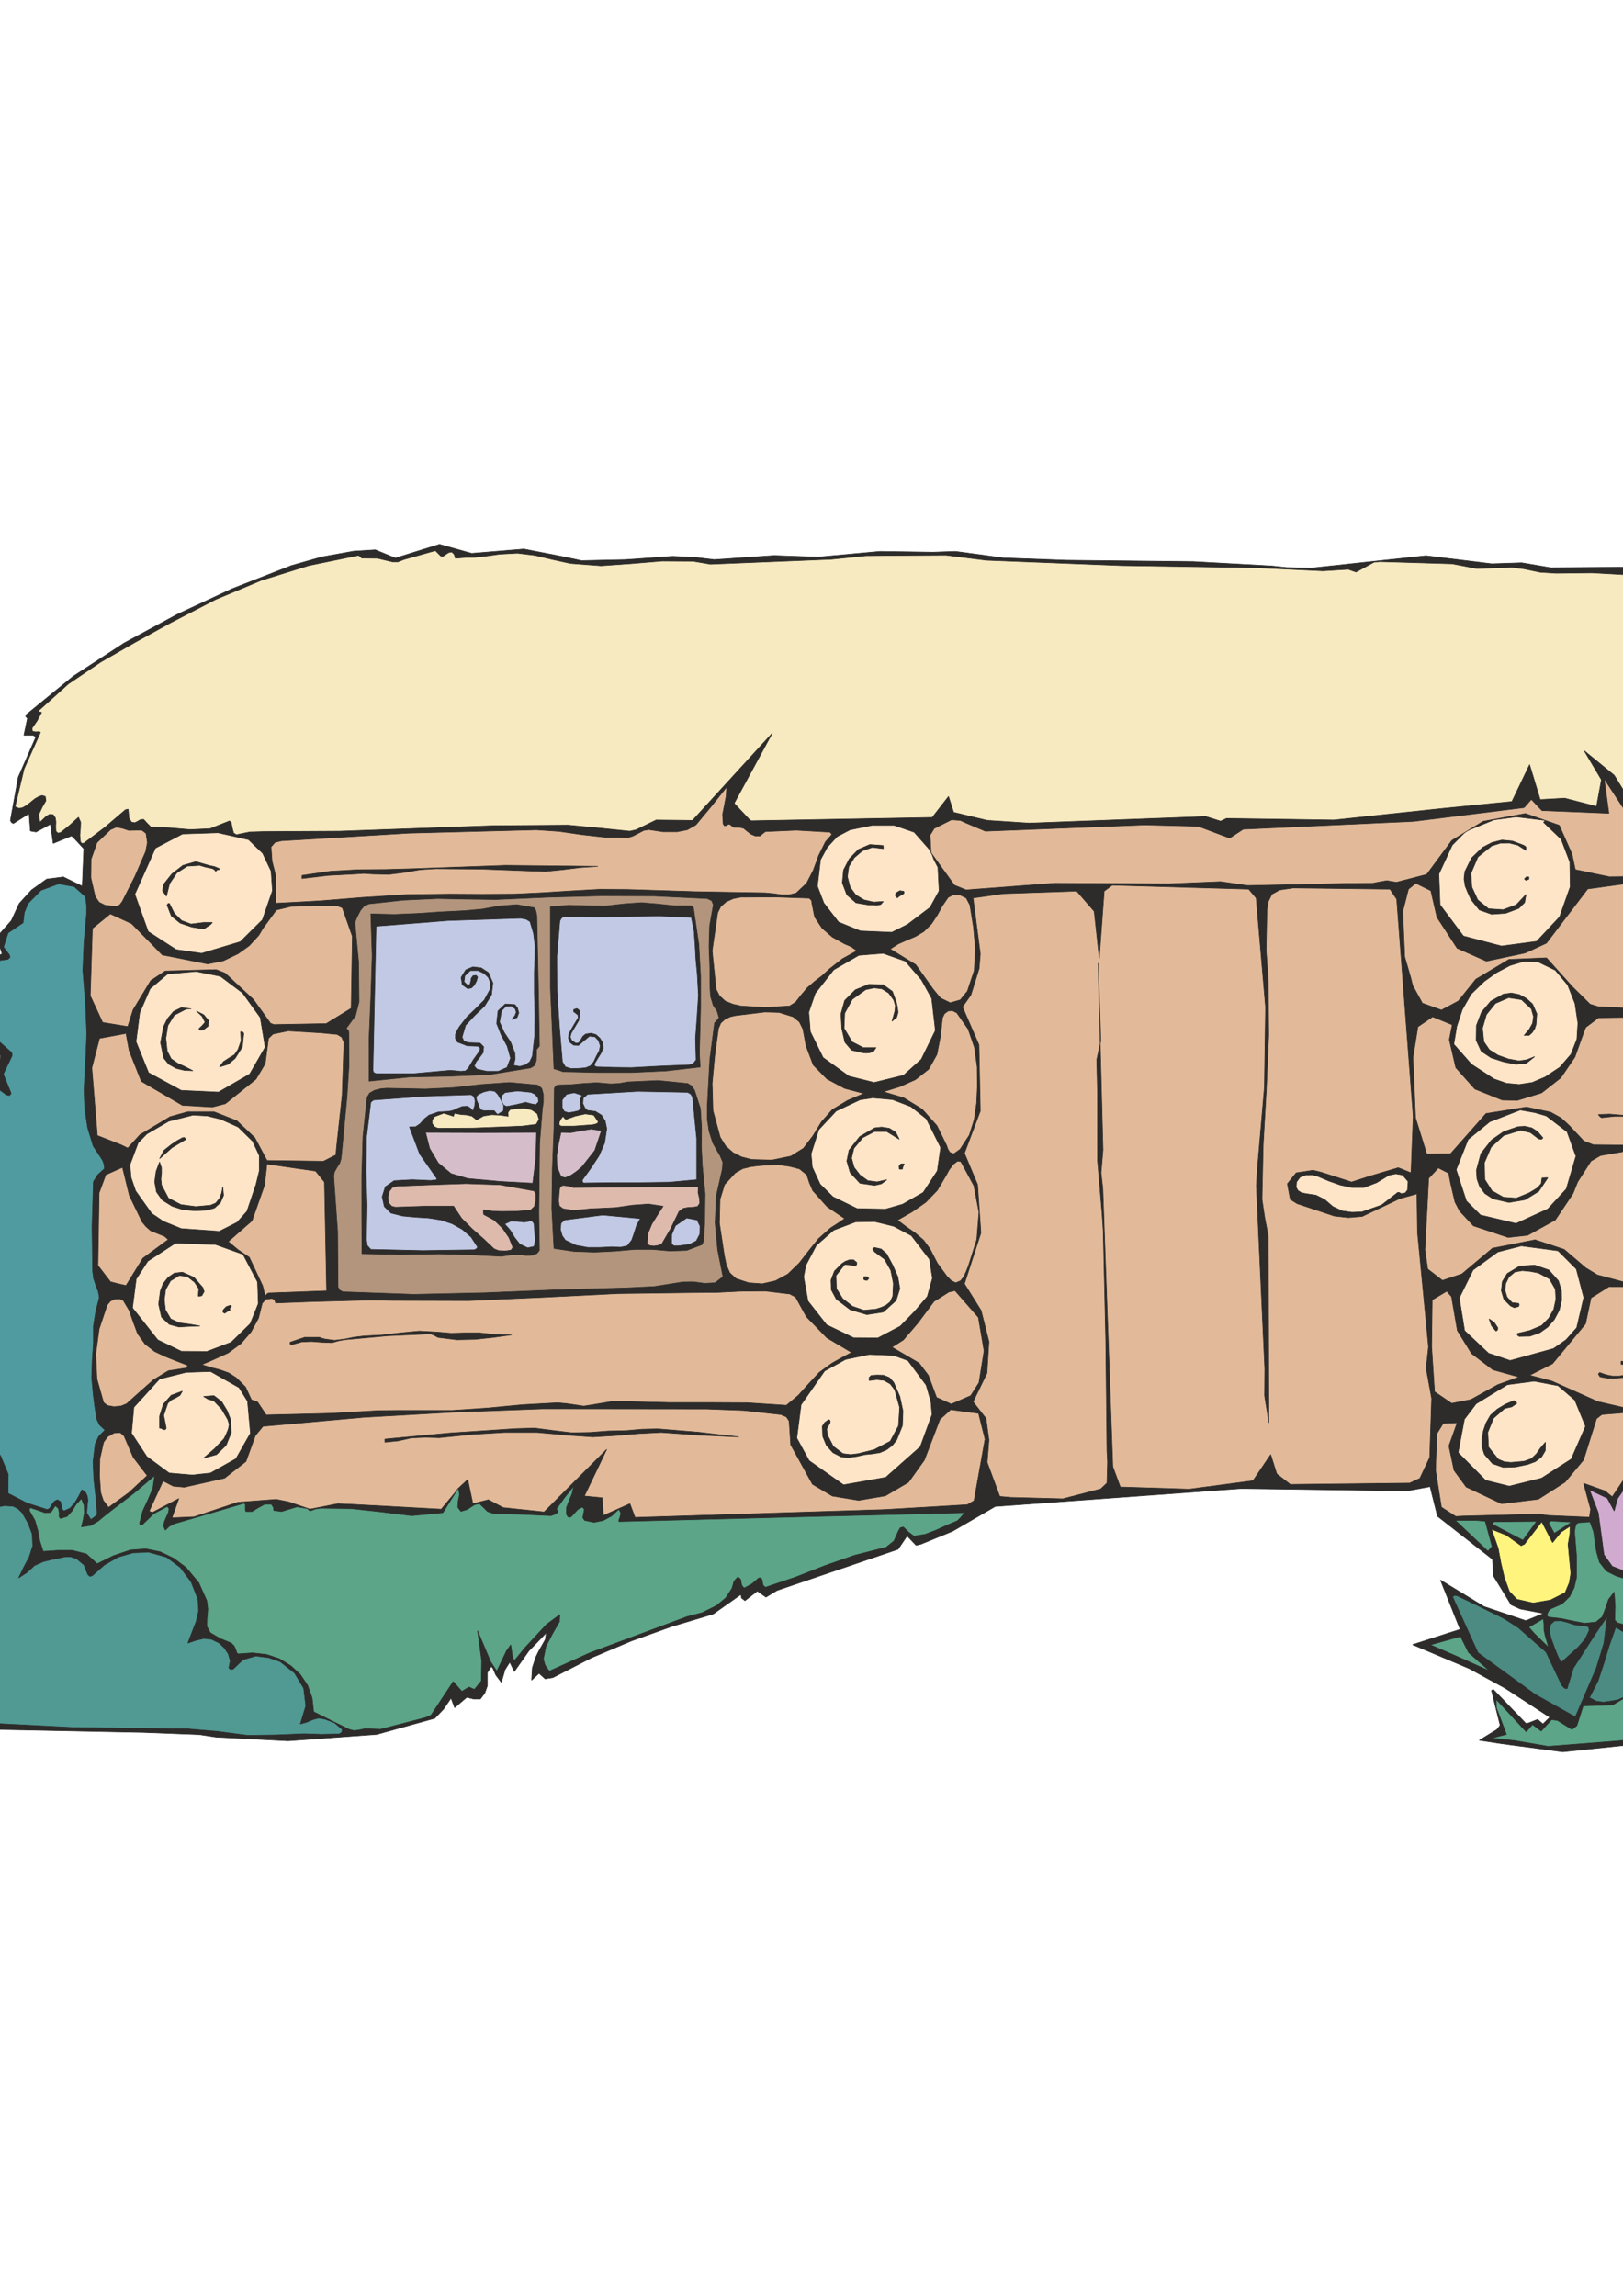 <?xml version="1.0" encoding="utf-8"?>
<!-- Created by UniConvertor 2.0rc4 (https://sk1project.net/) -->
<svg xmlns="http://www.w3.org/2000/svg" height="841.89pt" viewBox="0 0 595.276 841.89" width="595.276pt" version="1.1" xmlns:xlink="http://www.w3.org/1999/xlink" id="39701d9e-f610-11ea-883a-dcc15c148e23">

<g>
	<g>
		<path style="stroke-linejoin:bevel;stroke:#2d2c2b;stroke-width:0.216;stroke-miterlimit:10.433;fill:#2d2c2b;" d="M -29.674,621.537 L -31.474,611.673 -28.234,606.201 -28.234,605.049 -28.234,605.049 -39.25,590.289 -40.978,576.825 -38.53,564.945 -34.138,557.385 -37.882,552.849 -40.978,542.193 -41.122,536.721 -41.122,536.721 -40.618,527.649 -36.586,513.249 -27.73,503.817 -32.05,495.249 -34.498,486.033 -35.074,476.529 -33.274,467.097 -29.602,460.833 -20.098,454.929 -17.722,451.257 631.286,460.833 631.286,480.489 630.278,518.289 631.718,536.865 630.566,557.025 629.774,562.209 629.774,562.209 628.19,575.313 628.622,582.225 629.126,638.817 624.086,639.105 615.518,638.385 594.566,640.185 573.182,642.417 551.078,639.465 551.078,639.465 542.582,638.169 549.062,634.209 550.214,632.697 550.214,632.697 547.046,619.953 547.694,619.521 547.694,619.521 559.646,631.977 559.646,631.977 560.438,631.905 563.966,630.537 565.91,632.193 568.43,629.745 552.086,619.089 538.91,611.889 518.102,603.105 535.526,597.489 528.326,579.417 544.31,589.137 559.646,594.321 566.126,591.657 557.558,590.001 557.558,590.001 554.246,588.489 547.766,577.905 547.406,571.785 527.246,556.017 524.51,545.145 516.086,546.729 455.102,545.865 365.03,552.417 349.406,561.489 337.814,566.241 337.814,566.241 336.014,566.673 332.702,563.217 329.39,568.113 329.39,568.113 284.966,583.233 280.934,585.681 280.934,585.681 277.766,583.449 273.23,586.977 273.23,586.977 271.934,585.969 271.862,585.033 271.574,584.817 271.574,584.817 261.566,591.873 246.23,596.481 231.398,601.809 216.926,607.929 202.742,615.201 199.934,615.633 197.702,613.617 194.966,616.137 195.254,611.601 196.478,607.785 196.478,607.785 197.558,605.553 200.006,601.233 200.366,598.785 193.958,605.409 188.63,612.969 188.63,612.969 188.126,611.889 186.974,609.513 185.246,612.249 183.878,616.929 181.862,614.265 180.782,611.745 180.782,611.745 180.206,611.097 178.766,613.329 178.766,618.153 177.83,620.817 176.174,623.049 173.798,623.049 171.206,622.401 166.742,626.217 165.446,622.689 162.71,626.721 159.47,630.105 138.23,636.009 105.686,638.385 79.262,637.017 73.07,636.081 73.07,636.081 52.694,635.289 -18.586,633.849 -24.85,629.169 -29.674,621.537 -29.674,621.537 Z" />
		<path style="stroke-linejoin:bevel;stroke:#2d2c2b;stroke-width:0.216;stroke-miterlimit:10.433;fill:#2d2c2b;" d="M -18.01,451.689 L -17.218,448.809 -17.362,446.793 -18.154,445.425 -18.154,445.425 -22.114,441.825 -25.354,438.009 -27.658,433.617 -28.954,428.721 -28.954,428.721 -29.026,423.609 -28.162,418.569 -26.434,413.673 -24.202,408.993 -24.202,408.993 -22.762,405.609 -21.466,401.865 -19.81,398.409 -17.362,395.745 -17.362,395.745 -13.474,394.161 -9.298,394.089 -4.978,395.241 -0.874,397.113 -0.874,397.113 -0.874,393.585 -0.874,390.057 -0.874,390.057 0.134,388.329 0.206,387.033 0.206,387.033 -3.754,383.505 -6.85,379.257 -10.378,369.609 -10.666,360.105 -6.274,353.697 0.782,349.737 -1.234,343.689 4.166,337.569 7.046,331.305 11.582,326.337 17.126,322.377 23.246,321.585 30.158,324.969 30.734,311.217 30.734,311.217 26.774,306.969 26.198,306.537 26.198,306.537 19.502,309.273 18.494,302.217 13.238,305.097 13.238,305.097 11.15,304.737 10.646,298.329 4.886,302.001 4.886,302.001 4.166,301.569 3.806,300.849 3.806,300.849 6.686,285.009 13.166,270.249 12.158,269.601 8.774,269.601 10.07,263.409 10.07,263.409 9.494,262.833 9.494,262.185 9.494,262.185 26.846,248.001 45.494,235.833 64.934,225.321 85.166,215.889 106.91,207.393 118.07,204.225 129.662,202.137 137.654,201.633 144.998,204.657 161.198,199.617 173.006,202.929 192.158,201.345 206.198,204.081 213.326,205.593 229.382,205.233 246.734,204.009 255.446,204.441 255.446,204.441 261.926,205.233 283.886,203.721 299.942,204.297 322.766,202.209 342.206,202.497 350.414,202.209 367.91,204.585 367.91,204.585 391.166,205.449 437.606,205.953 466.406,207.537 471.878,208.113 471.878,208.113 480.806,208.329 522.998,203.793 547.118,206.745 558.134,206.385 568.718,208.185 607.166,207.897 608.246,208.257 608.246,208.257 619.334,208.401 622.862,208.977 622.862,208.977 631.358,211.785 634.526,219.993 634.814,229.857 636.11,249.225 636.326,276.297 633.806,301.569 633.23,318.849 633.59,387.105 634.598,421.017 634.598,421.017 632.078,434.121 631.646,460.689 -18.01,451.689 -18.01,451.689 Z" />
		<path style="stroke-linejoin:bevel;stroke:#2d2c2b;stroke-width:0.216;stroke-miterlimit:10.433;fill:#b2957c;" d="M 250.406,470.121 L 254.294,470.049 258.47,470.625 262.286,470.409 265.166,468.177 265.166,468.177 263.222,458.385 262.286,448.449 262.718,438.513 264.95,428.649 264.95,428.649 265.094,426.129 264.086,423.753 262.718,421.449 261.422,419.073 261.422,419.073 260.054,414.753 259.406,410.433 259.406,405.969 259.622,401.649 259.622,401.649 260.342,388.473 262.07,375.153 262.07,375.153 262.934,374.217 263.726,373.209 263.726,373.209 263.006,370.761 261.566,368.601 261.566,368.601 260.63,365.433 260.414,362.265 260.414,362.265 260.342,354.705 260.054,347.073 260.27,339.513 261.638,331.809 261.638,331.809 261.062,330.297 259.406,329.505 259.406,329.505 239.966,328.569 220.526,328.497 201.23,329.001 181.862,329.865 181.862,329.865 171.206,329.721 160.55,329.505 160.55,329.505 148.022,330.081 135.35,331.449 135.35,331.449 133.55,332.241 132.182,333.897 132.182,333.897 130.886,336.417 130.166,338.289 130.166,338.289 131.534,352.833 131.678,367.377 131.678,367.377 130.382,372.489 126.998,377.097 126.998,377.097 127.862,378.033 127.934,378.969 127.934,378.969 128.006,390.489 127.286,402.009 126.206,413.385 125.126,424.833 125.126,424.833 124.622,426.489 123.614,428.073 122.678,429.729 122.39,431.241 122.39,431.241 123.83,451.689 123.974,471.993 123.974,471.993 124.55,473.073 125.702,473.721 125.702,473.721 151.766,474.657 177.686,474.081 203.606,473.001 229.67,472.281 229.67,472.281 239.966,471.777 250.406,470.121 250.406,470.121 Z" />
		<path style="stroke-linejoin:bevel;stroke:#2d2c2b;stroke-width:0.216;stroke-miterlimit:10.433;fill:#2d2c2b;" d="M 141.83,399.057 L 148.886,399.201 156.086,399.345 156.086,399.345 166.382,398.841 176.606,397.689 186.83,396.969 197.198,397.905 197.198,397.905 198.71,399.129 199.286,401.361 199.286,404.169 198.926,406.689 198.926,406.689 197.918,419.145 197.774,431.385 197.774,431.385 197.63,444.849 197.846,458.457 197.846,458.457 196.982,459.609 195.398,460.257 195.398,460.257 193.166,460.401 190.79,460.041 190.79,460.041 187.334,460.185 183.806,460.689 183.806,460.689 172.502,460.113 161.198,459.825 161.198,459.825 147.014,460.041 132.758,459.753 132.758,459.753 132.686,445.425 132.686,431.169 133.118,416.769 134.63,402.369 134.63,402.369 135.566,400.857 137.294,399.849 139.526,399.273 141.83,399.057 141.83,399.057 Z" />
		<path style="stroke-linejoin:bevel;stroke:#2d2c2b;stroke-width:0.216;stroke-miterlimit:10.433;fill:#2d2c2b;" d="M 196.91,335.769 L 197.414,359.601 197.846,383.577 197.846,383.577 197.414,384.153 196.838,384.801 196.838,384.801 196.766,386.889 196.694,388.905 196.118,390.633 194.678,391.569 194.678,391.569 179.774,394.017 164.942,394.665 150.11,394.953 135.35,396.465 135.35,396.465 135.35,381.129 135.998,365.793 136.502,350.457 135.998,335.121 135.998,335.121 144.566,335.337 153.134,334.977 161.63,334.401 170.198,333.969 170.198,333.969 176.678,333.393 183.086,332.241 189.566,331.737 195.974,332.889 195.974,332.889 196.55,333.969 196.91,335.769 196.91,335.769 Z" />
		<path style="stroke-linejoin:bevel;stroke:#2d2c2b;stroke-width:0.216;stroke-miterlimit:10.433;fill:#2d2c2b;" d="M 254.582,334.545 L 256.31,346.281 256.958,357.873 256.958,369.393 256.67,381.057 256.67,381.057 256.526,386.169 256.814,391.281 256.814,391.281 244.286,392.721 231.686,393.297 219.086,393.297 206.486,393.009 206.486,393.009 204.902,392.433 203.174,391.929 203.174,391.929 201.878,362.265 201.878,332.529 201.878,332.529 208.646,331.953 215.342,332.169 222.11,332.241 229.094,331.449 229.094,331.449 235.286,331.017 241.334,331.521 247.382,332.169 253.574,332.169 253.574,332.169 254.366,332.961 254.582,334.545 254.582,334.545 Z" />
		<path style="stroke-linejoin:bevel;stroke:#2d2c2b;stroke-width:0.216;stroke-miterlimit:10.433;fill:#2d2c2b;" d="M 254.726,399.777 L 256.886,406.473 257.318,413.457 257.246,420.441 257.606,427.569 257.606,427.569 258.614,437.793 258.47,448.089 258.47,448.089 258.326,450.609 258.254,453.129 257.966,455.217 257.534,456.369 257.534,456.369 251.846,458.529 245.726,458.745 239.318,458.169 232.91,458.169 232.91,458.169 225.494,458.817 218.006,459.177 210.446,458.889 203.174,457.809 203.174,457.809 202.382,443.121 202.598,428.433 203.174,413.745 203.318,399.057 203.318,399.057 203.75,398.337 204.47,397.905 204.47,397.905 209.294,397.761 214.046,397.329 218.87,397.041 223.91,397.473 223.91,397.473 227.078,397.329 230.318,396.753 230.318,396.753 241.334,396.249 252.206,397.329 252.206,397.329 253.646,398.193 254.726,399.777 254.726,399.777 Z" />
		<path style="stroke-linejoin:bevel;stroke:#2d2c2b;stroke-width:0.216;stroke-miterlimit:10.433;fill:#e2ba99;" d="M 280.646,327.417 L 283.67,327.705 286.694,328.137 289.502,328.137 292.022,327.489 292.022,327.489 295.838,323.889 298.286,319.137 300.23,313.809 302.75,308.697 302.75,308.697 303.974,307.329 305.126,305.961 305.126,305.961 304.406,305.169 303.326,305.097 303.326,305.097 292.022,304.449 280.718,304.953 280.718,304.953 279.782,305.673 278.774,306.537 278.774,306.537 276.974,306.537 275.462,305.889 274.022,304.809 272.726,303.729 272.726,303.729 271.07,303.369 269.126,303.369 269.126,303.369 268.406,302.865 267.686,302.289 267.686,302.289 267.038,302.289 266.462,302.721 266.462,302.721 265.67,302.793 265.238,302.145 265.238,302.145 265.022,298.689 265.67,295.377 266.318,291.993 266.534,288.609 266.534,288.609 260.918,295.665 255.23,302.505 255.23,302.505 252.062,304.305 248.318,305.025 248.318,305.025 243.206,305.025 237.95,304.233 237.95,304.233 236.15,304.521 234.206,305.529 232.118,306.609 230.246,307.185 230.246,307.185 221.966,307.041 213.614,306.105 205.118,304.881 196.766,304.305 196.766,304.305 149.966,305.529 103.166,308.337 103.166,308.337 100.862,308.913 99.422,310.569 99.422,310.569 99.782,315.753 101.078,320.937 101.078,320.937 101.078,326.049 101.078,331.233 101.078,331.233 117.134,330.369 133.046,329.073 149.03,328.065 165.086,327.849 165.086,327.849 176.966,327.921 188.918,327.849 188.918,327.849 199.286,327.345 209.654,326.697 219.95,326.121 230.318,326.193 230.318,326.193 255.518,326.985 280.646,327.417 280.646,327.417 Z" />
		<path style="stroke-linejoin:bevel;stroke:#2d2c2b;stroke-width:0.216;stroke-miterlimit:10.433;fill:#fee5c8;" d="M 73.934,349.593 L 88.118,345.345 96.254,337.281 99.926,326.625 99.422,319.425 96.326,312.873 91.142,307.905 79.982,305.385 66.95,305.817 57.014,311.001 49.454,327.921 54.35,341.601 64.574,348.225 73.934,349.593 73.934,349.593 Z" />
		<path style="stroke-linejoin:bevel;stroke:#2d2c2b;stroke-width:0.216;stroke-miterlimit:10.433;fill:#fee5c8;" d="M 80.126,400.497 L 91.574,393.873 97.262,384.009 95.462,373.137 88.982,364.137 80.846,358.017 71.846,356.217 61.478,357.153 55.07,362.553 51.254,371.337 49.886,381.993 54.494,393.369 66.446,399.849 80.126,400.497 80.126,400.497 Z" />
		<path style="stroke-linejoin:bevel;stroke:#2d2c2b;stroke-width:0.216;stroke-miterlimit:10.433;fill:#fee5c8;" d="M 86.966,448.233 L 90.566,444.201 93.878,434.409 95.102,429.369 95.102,423.753 92.654,418.497 87.398,413.313 80.99,410.433 75.95,409.209 70.766,408.921 61.91,411.153 53.846,415.833 50.678,419.073 47.654,427.137 48.086,431.889 48.086,431.889 49.742,436.713 55.646,444.993 59.894,447.873 59.894,447.873 66.446,450.537 80.414,451.545 86.966,448.233 86.966,448.233 Z" />
		<path style="stroke-linejoin:bevel;stroke:#2d2c2b;stroke-width:0.216;stroke-miterlimit:10.433;fill:#e2ba99;" d="M 83.726,496.113 L 78.83,498.345 74.006,500.433 74.006,500.433 77.246,501.441 80.63,502.305 83.87,503.457 86.678,505.257 86.678,505.257 90.062,508.641 92.222,513.321 94.454,514.113 94.454,514.113 97.622,518.865 103.742,518.721 103.742,518.721 121.166,518.289 138.59,517.281 138.59,517.281 145.646,517.209 152.774,517.209 152.774,517.209 165.806,517.209 178.694,516.345 191.582,515.121 204.47,514.401 204.47,514.401 207.71,514.689 214.118,515.625 217.358,515.121 217.358,515.121 224.198,513.969 230.966,513.969 230.966,513.969 245.366,514.329 259.766,514.329 274.094,514.401 288.422,515.337 288.422,515.337 292.814,511.665 296.63,507.417 300.518,503.241 305.198,499.857 305.198,499.857 308.798,497.841 312.326,495.969 312.326,495.969 303.254,490.569 295.766,482.865 295.766,482.865 291.806,475.665 289.646,474.513 289.646,474.513 280.646,473.433 271.79,473.505 263.006,473.937 254.222,474.009 254.222,474.009 226.718,474.369 199.286,475.737 171.926,476.961 144.422,476.889 144.422,476.889 135.998,476.745 127.646,476.961 127.646,476.961 114.326,477.321 101.078,477.825 101.078,477.825 100.718,476.601 99.782,476.169 99.782,476.169 97.55,476.385 96.182,477.897 96.182,477.897 94.814,483.369 92.078,488.409 88.406,492.657 83.726,496.113 83.726,496.113 Z" />
		<path style="stroke-linejoin:bevel;stroke:#2d2c2b;stroke-width:0.216;stroke-miterlimit:10.433;fill:#fee5c8;" d="M 66.518,495.537 L 75.878,495.609 84.806,492.225 91.79,485.385 94.742,478.041 94.454,470.121 89.126,459.969 79.046,456.369 64.358,455.865 54.206,462.489 49.958,469.041 48.59,479.625 57.878,491.361 66.518,495.537 66.518,495.537 Z" />
		<path style="stroke-linejoin:bevel;stroke:#2d2c2b;stroke-width:0.216;stroke-miterlimit:10.433;fill:#fee5c8;" d="M 62.054,540.177 L 70.478,540.897 77.174,540.177 86.534,534.921 91.862,525.561 90.782,513.825 87.686,508.857 77.246,502.953 68.246,503.241 58.526,505.689 49.094,516.057 48.23,525.561 53.846,534.129 62.054,540.177 62.054,540.177 Z" />
		<path style="stroke-linejoin:bevel;stroke:#2d2c2b;stroke-width:0.216;stroke-miterlimit:10.433;fill:#e2ba99;" d="M 333.206,543.561 L 324.71,548.529 314.918,550.185 305.27,548.601 297.998,544.281 290.006,529.809 289.43,521.097 289.43,521.097 288.422,519.585 286.406,518.721 272.726,517.209 259.19,516.705 199.286,516.633 166.382,517.857 133.478,519.729 96.47,523.041 93.662,526.425 93.662,526.425 90.206,535.929 82.358,542.049 67.598,545.361 63.566,545.001 59.822,543.057 54.71,554.145 55.862,554.649 55.862,554.649 65.582,549.537 63.062,556.593 71.198,556.233 87.182,550.905 101.294,549.825 105.902,550.761 105.902,550.761 113.678,553.425 123.902,551.409 130.166,551.697 130.166,551.697 161.846,553.425 168.542,545.361 171.566,542.553 173.438,551.409 179.126,549.969 184.526,552.849 199.574,554.433 222.542,531.465 214.334,548.601 220.886,549.249 221.318,555.729 231.038,551.409 232.91,556.449 324.422,553.569 354.806,551.769 354.806,551.769 357.254,550.329 361.286,527.721 358.91,518.289 348.686,516.921 344.726,520.521 339.038,535.425 333.206,543.561 333.206,543.561 Z" />
		<path style="stroke-linejoin:bevel;stroke:#2d2c2b;stroke-width:0.216;stroke-miterlimit:10.433;fill:#fee5c8;" d="M 341.414,513.897 L 339.686,507.921 332.99,498.921 327.806,497.049 318.806,496.689 310.166,498.489 302.462,502.737 293.822,515.121 292.238,527.361 296.774,535.641 309.374,544.497 324.854,541.761 337.526,530.529 341.846,518.721 341.414,513.897 341.414,513.897 Z" />
		<path style="stroke-linejoin:bevel;stroke:#2d2c2b;stroke-width:0.216;stroke-miterlimit:10.433;fill:#fee5c8;" d="M 341.99,468.753 L 340.91,461.769 334.286,453.129 327.806,449.673 320.75,447.945 313.766,448.089 305.774,451.113 299.438,456.657 295.55,464.001 294.758,468.249 296.342,477.105 303.182,485.817 313.046,490.569 321.974,490.641 330.182,486.321 335.438,480.921 340.118,475.449 341.99,468.753 341.99,468.753 Z" />
		<path style="stroke-linejoin:bevel;stroke:#2d2c2b;stroke-width:0.216;stroke-miterlimit:10.433;fill:#fee5c8;" d="M 343.79,429.369 L 345.014,420.801 339.758,410.289 334.142,405.825 327.374,403.233 320.102,402.585 315.422,403.305 306.71,407.409 300.302,414.249 297.494,423.105 297.926,428.001 300.806,434.265 305.486,438.873 314.342,443.193 324.782,443.409 331.046,441.609 338.606,437.289 343.79,429.369 343.79,429.369 Z" />
		<path style="stroke-linejoin:bevel;stroke:#2d2c2b;stroke-width:0.216;stroke-miterlimit:10.433;fill:#fee5c8;" d="M 337.886,388.473 L 343.07,377.889 341.702,366.081 337.958,359.313 332.054,352.473 323.918,349.593 314.99,350.313 305.774,355.641 299.006,364.281 296.63,371.193 297.206,378.321 301.886,387.825 311.39,394.665 320.606,396.969 331.406,394.305 337.886,388.473 337.886,388.473 Z" />
		<path style="stroke-linejoin:bevel;stroke:#2d2c2b;stroke-width:0.216;stroke-miterlimit:10.433;fill:#fee5c8;" d="M 341.126,332.745 L 344.438,326.697 344.006,318.057 342.494,315.105 342.494,315.105 341.774,313.161 340.694,311.289 340.694,311.289 335.294,305.169 327.95,302.649 319.814,302.649 311.75,304.305 307.07,306.753 303.47,310.641 300.95,315.249 299.798,324.969 302.174,331.161 307.574,338.145 315.566,341.385 327.086,341.889 332.846,339.009 341.126,332.745 341.126,332.745 Z" />
		<path style="stroke-linejoin:bevel;stroke:#2d2c2b;stroke-width:0.216;stroke-miterlimit:10.433;fill:#e2ba99;" d="M 619.406,370.689 L 626.822,369.681 626.822,369.681 628.334,369.249 631.07,367.809 631.574,366.801 631.574,366.801 633.086,334.401 631.79,323.529 631.79,323.529 631.07,323.457 630.134,324.105 630.134,324.105 628.766,323.097 627.47,322.521 627.47,322.521 605.654,322.737 582.326,325.977 567.206,345.849 559.43,349.449 545.174,352.473 534.446,347.721 527.03,336.345 524.798,326.625 519.254,323.889 516.59,326.049 514.502,334.185 515.222,350.889 517.526,358.881 517.526,358.881 518.102,361.329 521.702,367.881 528.686,370.401 534.878,367.089 534.878,367.089 541.286,359.097 553.454,351.825 567.206,351.249 576.782,361.905 583.19,368.241 586.214,369.177 619.406,370.689 619.406,370.689 Z" />
		<path style="stroke-linejoin:bevel;stroke:#2d2c2b;stroke-width:0.216;stroke-miterlimit:10.433;fill:#e2ba99;" d="M 631.43,420.369 L 632.87,414.609 632.006,372.561 586.286,373.209 581.606,376.737 580.886,378.537 580.886,378.537 577.646,387.609 572.462,395.241 565.406,400.785 556.478,403.521 550.934,403.377 540.926,399.345 533.942,391.497 531.566,381.273 532.646,375.801 525.446,372.849 520.046,376.521 518.246,387.753 519.182,409.929 523.286,423.177 531.998,423.105 545.03,408.345 559.862,405.969 568.718,407.841 572.606,410.001 572.606,410.001 575.63,412.809 580.886,418.425 584.342,419.793 631.43,420.369 631.43,420.369 Z" />
		<path style="stroke-linejoin:bevel;stroke:#2d2c2b;stroke-width:0.216;stroke-miterlimit:10.433;fill:#e2ba99;" d="M 595.862,470.193 L 627.47,470.409 627.47,470.409 628.478,470.553 629.486,471.417 629.486,471.417 630.71,421.953 628.838,421.809 628.838,421.809 618.326,421.521 607.886,421.377 597.446,421.953 587.006,423.753 587.006,423.753 583.55,425.769 578.654,433.401 576.926,437.721 576.926,437.721 570.446,447.369 560.294,452.985 553.166,453.777 540.422,449.529 535.382,444.129 535.382,444.129 533.654,440.817 531.998,433.761 531.35,430.233 527.534,428.289 524.006,432.105 522.638,458.313 523.646,465.369 529.046,469.545 536.174,467.169 547.406,457.737 563.03,454.641 573.686,458.169 581.606,464.937 585.854,467.529 595.862,470.193 595.862,470.193 Z" />
		<path style="stroke-linejoin:bevel;stroke:#2d2c2b;stroke-width:0.216;stroke-miterlimit:10.433;fill:#e2ba99;" d="M 585.998,513.969 L 595.358,516.129 625.31,516.201 628.622,515.409 629.918,508.209 629.918,508.209 629.918,481.065 630.134,471.993 610.046,471.921 590.102,471.849 583.55,475.953 581.534,485.457 569.438,500.073 561.014,504.321 569.222,506.481 585.998,513.969 585.998,513.969 Z" />
		<path style="stroke-linejoin:bevel;stroke:#2d2c2b;stroke-width:0.216;stroke-miterlimit:10.433;fill:#e2ba99;" d="M 539.486,513.249 L 549.35,507.777 557.126,504.969 547.55,502.305 539.702,496.329 534.518,487.905 532.358,475.449 530.63,473.505 525.302,476.673 525.086,493.809 526.166,510.369 532.43,514.617 539.486,513.249 539.486,513.249 Z" />
		<path style="stroke-linejoin:bevel;stroke:#2d2c2b;stroke-width:0.216;stroke-miterlimit:10.433;fill:#fee5c8;" d="M 534.806,532.689 L 544.886,542.841 553.526,545.001 565.406,542.049 576.278,535.065 581.534,523.041 577.574,513.393 571.454,508.137 562.67,506.481 552.878,507.777 541.43,514.761 537.11,520.449 534.806,532.689 534.806,532.689 Z" />
		<path style="stroke-linejoin:bevel;stroke:#2d2c2b;stroke-width:0.216;stroke-miterlimit:10.433;fill:#fee5c8;" d="M 537.182,487.977 L 545.966,496.257 553.886,498.921 569.798,494.529 574.406,491.289 574.406,491.289 578.294,486.897 580.886,475.809 578.15,465.369 571.454,458.673 557.99,456.873 549.35,459.105 540.278,465.729 535.238,475.953 537.182,487.977 537.182,487.977 Z" />
		<path style="stroke-linejoin:bevel;stroke:#2d2c2b;stroke-width:0.216;stroke-miterlimit:10.433;fill:#fee5c8;" d="M 534.086,428.937 L 537.83,440.385 543.014,445.569 556.046,448.665 567.71,443.337 574.478,435.993 578.006,423.969 574.766,415.041 567.134,409.209 562.886,407.985 562.886,407.985 557.558,407.049 546.398,411.369 538.478,417.849 534.086,428.937 534.086,428.937 Z" />
		<path style="stroke-linejoin:bevel;stroke:#2d2c2b;stroke-width:0.216;stroke-miterlimit:10.433;fill:#fee5c8;" d="M 544.382,359.889 L 539.558,364.569 536.318,370.257 534.302,376.377 533.222,382.929 533.222,382.929 539.702,390.273 547.982,395.673 552.518,397.257 557.198,397.689 561.95,396.969 566.702,394.953 566.702,394.953 572.102,391.353 576.206,386.601 576.206,386.601 578.366,381.057 578.726,375.153 578.726,375.153 577.646,367.953 574.982,361.185 570.446,355.785 564.038,352.689 564.038,352.689 558.854,352.545 553.814,354.057 548.918,356.649 544.382,359.889 544.382,359.889 Z" />
		<path style="stroke-linejoin:bevel;stroke:#2d2c2b;stroke-width:0.216;stroke-miterlimit:10.433;fill:#fee5c8;" d="M 563.606,345.201 L 572.03,336.201 575.918,325.185 575.774,316.113 572.606,307.761 566.126,301.569 566.126,301.569 566.846,300.849 556.118,299.553 547.982,300.633 537.686,304.809 532.646,309.921 527.75,320.505 528.182,331.809 536.75,343.257 550.718,346.929 563.606,345.201 563.606,345.201 Z" />
		<path style="stroke-linejoin:bevel;stroke:#2d2c2b;stroke-width:0.216;stroke-miterlimit:10.433;fill:#2d2c2b;" d="M 76.814,317.409 L 78.614,317.769 80.342,318.489 80.342,318.489 80.486,318.849 79.91,318.921 79.406,319.137 79.19,319.569 79.19,319.569 78.542,318.849 77.894,318.489 77.894,318.489 75.446,317.985 73.286,317.337 73.286,317.337 68.678,317.625 64.862,320.073 62.198,324.033 61.046,328.641 61.046,328.641 59.606,326.625 60.038,324.249 60.038,324.249 63.062,320.433 67.094,317.337 71.846,315.969 76.814,317.409 76.814,317.409 Z" />
		<path style="stroke-linejoin:bevel;stroke:#2d2c2b;stroke-width:0.216;stroke-miterlimit:10.433;fill:#2d2c2b;" d="M 77.246,339.009 L 74.726,340.665 70.334,339.945 66.086,338.505 62.846,335.913 61.262,331.881 61.262,331.881 61.694,331.305 62.126,331.305 62.126,331.305 63.926,334.905 66.59,337.569 70.046,338.865 74.654,338.289 77.894,338.289 77.894,338.289 77.246,339.009 77.246,339.009 Z" />
		<path style="stroke-linejoin:bevel;stroke:#2d2c2b;stroke-width:0.216;stroke-miterlimit:10.433;fill:#2d2c2b;" d="M 68.246,370.041 L 63.926,372.273 61.55,376.089 60.83,380.769 61.334,385.449 61.334,385.449 62.774,388.257 65.15,389.913 67.958,391.209 70.766,392.649 70.766,392.649 67.598,392.505 64.646,391.785 61.91,390.273 60.038,387.969 60.038,387.969 58.886,382.353 59.966,376.521 59.966,376.521 61.406,373.569 63.638,370.905 66.59,369.465 70.118,369.969 70.118,369.969 69.182,369.969 68.246,370.041 68.246,370.041 Z" />
		<path style="stroke-linejoin:bevel;stroke:#2d2c2b;stroke-width:0.216;stroke-miterlimit:10.433;fill:#2d2c2b;" d="M 86.246,388.113 L 83.654,390.273 80.486,391.281 80.486,391.281 81.926,389.337 84.014,387.969 86.03,386.745 87.326,384.801 87.326,384.801 88.406,381.705 88.262,378.321 88.262,378.321 89.054,378.465 89.414,378.969 89.414,378.969 88.91,383.865 86.246,388.113 86.246,388.113 Z" />
		<path style="stroke-linejoin:bevel;stroke:#2d2c2b;stroke-width:0.216;stroke-miterlimit:10.433;fill:#2d2c2b;" d="M 75.23,374.865 L 74.078,372.633 72.062,370.761 72.062,370.761 74.726,372.129 76.526,374.289 76.526,374.289 76.31,376.305 74.582,377.673 74.582,377.673 73.502,377.817 72.926,377.241 72.926,377.241 74.078,376.161 75.23,374.865 75.23,374.865 Z" />
		<path style="stroke-linejoin:bevel;stroke:#2d2c2b;stroke-width:0.216;stroke-miterlimit:10.433;fill:#2d2c2b;" d="M 62.918,419.649 L 64.862,418.353 66.95,417.201 66.95,417.201 67.598,417.129 68.246,417.777 68.246,417.777 63.062,420.873 58.526,424.905 58.526,424.905 60.182,421.809 62.918,419.649 62.918,419.649 Z" />
		<path style="stroke-linejoin:bevel;stroke:#2d2c2b;stroke-width:0.216;stroke-miterlimit:10.433;fill:#2d2c2b;" d="M 59.246,434.553 L 61.766,439.377 66.374,441.753 71.846,442.473 77.246,441.969 77.246,441.969 79.118,441.177 80.486,439.521 81.278,437.505 81.71,435.201 81.71,435.201 81.998,438.369 80.846,441.033 78.686,442.977 75.878,443.769 75.878,443.769 71.558,443.985 67.166,443.625 63.134,442.329 59.462,440.025 59.462,440.025 57.374,437.073 56.726,433.401 57.23,429.585 58.526,426.129 58.526,426.129 59.246,428.289 59.246,430.305 59.03,432.393 59.246,434.553 59.246,434.553 Z" />
		<path style="stroke-linejoin:bevel;stroke:#2d2c2b;stroke-width:0.216;stroke-miterlimit:10.433;fill:#2d2c2b;" d="M 71.342,470.193 L 68.678,468.105 65.726,467.745 65.726,467.745 62.558,469.689 60.758,472.857 60.254,476.601 60.686,480.345 60.686,480.345 62.63,483.657 65.726,485.097 69.614,485.601 73.358,486.249 73.358,486.249 69.47,486.393 65.582,486.609 62.126,485.673 59.246,483.009 59.246,483.009 58.166,478.257 58.814,473.361 58.814,473.361 59.822,470.769 61.622,468.465 63.926,466.881 66.878,466.521 66.878,466.521 71.126,468.393 74.438,472.209 74.438,472.209 74.87,473.649 74.006,475.161 74.006,475.161 73.358,475.305 72.71,475.305 72.71,475.305 72.926,472.569 71.342,470.193 71.342,470.193 Z" />
		<path style="stroke-linejoin:bevel;stroke:#2d2c2b;stroke-width:0.216;stroke-miterlimit:10.433;fill:#2d2c2b;" d="M 83.078,481.137 L 82.646,481.425 82.43,481.569 82.43,481.569 81.782,481.209 81.782,480.489 81.782,480.489 82.934,479.193 84.374,478.689 84.374,478.689 84.878,478.905 84.662,479.337 84.23,479.841 84.374,480.489 84.374,480.489 83.726,480.705 83.078,481.137 83.078,481.137 Z" />
		<path style="stroke-linejoin:bevel;stroke:#2d2c2b;stroke-width:0.216;stroke-miterlimit:10.433;fill:#2d2c2b;" d="M 61.55,514.545 L 60.038,519.009 60.974,523.689 60.974,523.689 60.614,524.265 59.894,524.265 59.894,524.265 59.246,523.833 58.526,523.689 58.526,523.689 58.526,519.297 59.894,514.977 62.774,511.665 66.878,510.153 66.878,510.153 66.014,511.665 64.574,512.529 62.918,513.321 61.55,514.545 61.55,514.545 Z" />
		<path style="stroke-linejoin:bevel;stroke:#2d2c2b;stroke-width:0.216;stroke-miterlimit:10.433;fill:#2d2c2b;" d="M 83.51,520.521 L 81.278,516.705 78.326,513.609 78.326,513.609 76.454,513.177 74.654,512.097 74.654,512.097 78.47,511.809 81.278,513.969 83.294,517.281 84.59,520.593 84.59,520.593 84.806,525.345 82.934,530.025 79.406,533.409 74.654,534.705 74.654,534.705 78.686,531.249 82.214,527.505 82.214,527.505 83.006,525.849 83.726,524.121 84.086,522.321 83.51,520.521 83.51,520.521 Z" />
		<path style="stroke-linejoin:bevel;stroke:#2d2c2b;stroke-width:0.216;stroke-miterlimit:10.433;fill:#2d2c2b;" d="M 320.102,533.121 L 317.222,533.409 314.342,534.057 311.39,534.489 308.582,534.273 308.582,534.273 305.486,532.689 303.11,530.025 301.742,526.713 301.598,523.041 301.598,523.041 302.462,521.673 303.974,520.593 303.974,520.593 304.478,520.953 304.478,521.673 304.478,521.673 303.254,523.905 303.47,526.209 303.47,526.209 305.63,530.385 309.158,533.049 309.158,533.049 312.038,533.409 314.846,533.049 317.726,532.329 320.606,531.609 320.606,531.609 326.51,528.513 329.534,522.897 329.966,516.129 328.166,509.649 328.166,509.649 326.51,507.489 324.206,506.193 321.614,505.905 318.806,506.265 318.806,506.265 318.806,505.113 319.526,504.393 319.526,504.393 321.758,504.249 324.134,504.321 326.222,505.185 327.806,506.985 327.806,506.985 330.038,512.097 331.19,517.425 330.974,522.825 328.886,528.009 328.886,528.009 327.302,530.025 325.214,531.609 322.766,532.689 320.102,533.121 320.102,533.121 Z" />
		<path style="stroke-linejoin:bevel;stroke:#2d2c2b;stroke-width:0.216;stroke-miterlimit:10.433;fill:#2d2c2b;" d="M 327.446,475.305 L 327.662,470.625 326.726,465.873 324.422,461.769 320.75,459.033 320.75,459.033 320.03,458.025 320.678,457.449 320.678,457.449 323.198,458.025 325.214,459.825 325.214,459.825 327.446,464.001 329.318,468.249 330.038,472.569 328.67,476.889 328.67,476.889 323.99,481.137 317.942,482.073 311.822,480.273 306.71,476.385 306.71,476.385 304.91,473.001 304.766,469.473 306.062,466.089 308.726,463.425 308.726,463.425 310.022,462.561 311.606,461.985 313.046,461.985 314.27,462.993 314.27,462.993 314.198,463.785 313.622,464.289 313.622,464.289 311.678,463.857 309.806,463.713 309.806,463.713 306.638,467.745 306.782,472.569 306.782,472.569 309.086,476.241 312.686,479.049 316.862,480.489 321.326,480.057 321.326,480.057 323.126,479.481 324.926,478.689 326.51,477.393 327.446,475.305 327.446,475.305 Z" />
		<path style="stroke-linejoin:bevel;stroke:#2d2c2b;stroke-width:0.216;stroke-miterlimit:10.433;fill:#2d2c2b;" d="M 316.934,469.329 L 316.79,468.897 316.862,468.177 316.862,468.177 318.086,468.177 318.662,468.825 318.662,468.825 318.014,469.545 316.934,469.329 316.934,469.329 Z" />
		<path style="stroke-linejoin:bevel;stroke:#2d2c2b;stroke-width:0.216;stroke-miterlimit:10.433;fill:#2d2c2b;" d="M 331.118,428.073 L 330.974,428.721 330.542,428.793 330.11,428.721 329.822,428.721 329.822,428.721 329.75,427.641 330.398,426.849 330.398,426.849 331.046,426.777 331.694,426.849 331.694,426.849 331.334,427.497 331.118,428.073 331.118,428.073 Z" />
		<path style="stroke-linejoin:bevel;stroke:#2d2c2b;stroke-width:0.216;stroke-miterlimit:10.433;fill:#2d2c2b;" d="M 320.75,434.697 L 315.422,433.905 311.822,430.017 311.822,430.017 310.598,425.769 311.39,421.809 311.39,421.809 315.35,416.769 320.822,413.601 320.822,413.601 323.342,413.313 326.15,413.745 328.526,415.185 329.822,417.777 329.822,417.777 325.286,414.969 320.678,414.969 316.43,417.201 313.19,421.089 313.19,421.089 312.326,424.689 313.262,428.073 315.422,430.881 318.302,432.969 318.302,432.969 321.686,433.401 325.286,432.609 325.286,432.609 323.27,434.121 320.75,434.697 320.75,434.697 Z" />
		<path style="stroke-linejoin:bevel;stroke:#2d2c2b;stroke-width:0.216;stroke-miterlimit:10.433;fill:#2d2c2b;" d="M 316.286,386.025 L 312.326,385.089 309.878,382.209 309.878,382.209 308.726,377.097 308.438,371.769 309.806,366.873 313.694,362.985 313.694,362.985 318.662,360.969 323.918,361.113 323.918,361.113 327.302,363.561 328.742,367.449 328.742,367.449 329.174,369.321 329.39,371.265 328.886,373.065 327.158,374.505 327.158,374.505 327.734,372.489 328.238,370.689 328.382,368.745 327.806,366.729 327.806,366.729 325.934,364.137 323.486,362.625 320.606,362.265 317.51,362.913 317.51,362.913 312.614,366.441 309.806,371.553 309.59,377.097 312.542,382.065 312.542,382.065 316.574,384.153 321.326,384.153 321.326,384.153 320.39,385.521 319.094,386.025 317.726,386.169 316.286,386.025 316.286,386.025 Z" />
		<path style="stroke-linejoin:bevel;stroke:#2d2c2b;stroke-width:0.216;stroke-miterlimit:10.433;fill:#2d2c2b;" d="M 329.822,328.641 L 329.39,329.001 329.174,329.289 329.174,329.289 328.382,328.425 328.598,327.489 328.598,327.489 330.038,326.625 331.478,326.841 331.478,326.841 331.622,327.489 331.19,327.921 330.47,328.281 329.822,328.641 329.822,328.641 Z" />
		<path style="stroke-linejoin:bevel;stroke:#2d2c2b;stroke-width:0.216;stroke-miterlimit:10.433;fill:#2d2c2b;" d="M 318.806,331.881 L 313.982,331.089 310.598,328.137 308.942,323.745 309.374,319.065 309.374,319.065 311.534,314.889 314.846,311.505 319.022,309.705 323.918,310.065 323.918,310.065 323.99,310.497 323.99,311.217 323.99,311.217 319.958,310.713 316.286,312.009 313.334,314.529 311.318,317.769 311.318,317.769 310.814,321.513 311.822,325.401 311.822,325.401 313.91,328.209 316.934,330.009 320.39,330.801 323.99,330.585 323.99,330.585 323.054,331.665 321.686,331.953 320.246,331.881 318.806,331.881 318.806,331.881 Z" />
		<path style="stroke-linejoin:bevel;stroke:#2d2c2b;stroke-width:0.216;stroke-miterlimit:10.433;fill:#2d2c2b;" d="M 559.718,322.809 L 559.286,322.521 559.142,322.233 559.142,322.233 560.006,321.441 560.798,321.657 560.798,321.657 560.726,322.449 559.718,322.809 559.718,322.809 Z" />
		<path style="stroke-linejoin:bevel;stroke:#2d2c2b;stroke-width:0.216;stroke-miterlimit:10.433;fill:#2d2c2b;" d="M 558.494,309.849 L 559.142,310.137 559.646,310.569 559.646,310.569 559.718,311.217 559.718,311.865 559.718,311.865 556.694,309.921 553.454,309.129 550.286,309.201 547.118,310.209 542.078,314.241 539.486,320.289 539.486,320.289 539.846,325.329 542.006,330.009 545.966,333.249 551.294,333.609 551.294,333.609 556.118,331.809 559.718,327.993 559.718,327.993 559.214,330.945 557.054,333.105 557.054,333.105 552.23,334.905 547.118,335.265 542.582,333.681 539.486,329.793 539.486,329.793 538.406,327.417 537.398,324.969 536.966,322.305 537.254,319.641 537.254,319.641 539.702,314.673 543.734,310.785 543.734,310.785 547.19,308.985 550.862,308.049 554.678,308.409 558.494,309.849 558.494,309.849 Z" />
		<path style="stroke-linejoin:bevel;stroke:#2d2c2b;stroke-width:0.216;stroke-miterlimit:10.433;fill:#2d2c2b;" d="M 561.662,369.969 L 558.062,366.585 553.31,365.865 553.31,365.865 548.486,367.953 545.174,372.057 543.734,377.025 544.238,381.993 544.238,381.993 546.254,384.945 549.422,386.961 553.238,388.329 557.126,389.049 557.126,389.049 560.006,388.617 562.886,387.465 562.886,387.465 559.718,389.985 555.902,390.273 555.902,390.273 551.366,389.337 546.902,387.897 543.302,385.521 541.43,381.489 541.43,381.489 541.502,376.089 543.374,371.193 546.758,367.161 551.366,364.569 551.366,364.569 554.318,364.137 557.198,364.713 559.862,366.153 562.094,368.169 562.094,368.169 563.678,371.769 563.39,375.729 563.39,375.729 562.886,377.241 561.95,378.681 560.798,379.689 558.998,379.689 558.998,379.689 560.798,377.601 562.094,375.297 562.454,372.777 561.662,369.969 561.662,369.969 Z" />
		<path style="stroke-linejoin:bevel;stroke:#2d2c2b;stroke-width:0.216;stroke-miterlimit:10.433;fill:#2d2c2b;" d="M 557.774,414.465 L 551.51,416.409 546.902,420.657 544.454,426.345 544.598,432.537 544.598,432.537 547.19,436.641 551.366,439.017 556.118,439.377 560.726,437.505 560.726,437.505 562.454,436.497 564.038,435.489 565.262,434.049 565.55,431.961 565.55,431.961 567.062,431.889 567.71,431.889 567.71,431.889 564.398,436.857 559.358,439.953 553.454,440.961 547.55,439.593 547.55,439.593 544.598,437.649 542.726,435.201 541.718,432.321 541.502,429.153 543.158,423.033 547.046,418.065 547.046,418.065 551.51,414.969 556.766,413.169 559.286,413.025 561.806,413.601 563.966,414.969 565.91,417.273 565.91,417.273 565.406,417.777 564.326,417.633 564.326,417.633 561.302,415.329 557.774,414.465 557.774,414.465 Z" />
		<path style="stroke-linejoin:bevel;stroke:#2d2c2b;stroke-width:0.216;stroke-miterlimit:10.433;fill:#2d2c2b;" d="M 564.254,466.809 L 561.302,466.233 558.35,465.945 555.614,466.449 553.454,468.249 553.454,468.249 552.23,470.697 552.014,473.289 552.734,475.665 554.606,477.681 554.606,477.681 555.83,477.825 557.054,477.969 557.054,477.969 557.198,478.473 557.054,479.049 557.054,479.049 555.47,479.553 554.03,478.905 554.03,478.905 551.582,476.457 550.646,473.289 551.006,469.977 552.806,467.025 552.806,467.025 557.342,464.289 562.886,463.929 568.07,465.729 571.598,469.689 571.598,469.689 572.678,473.217 572.75,476.889 571.886,480.489 570.086,483.873 567.638,486.681 564.686,488.769 561.086,489.993 557.126,490.065 557.126,490.065 556.478,489.489 556.55,488.985 556.55,488.985 561.086,487.905 565.406,486.105 565.406,486.105 568.07,483.369 569.87,480.129 570.662,476.457 570.446,472.713 570.446,472.713 568.286,468.969 564.254,466.809 564.254,466.809 Z" />
		<path style="stroke-linejoin:bevel;stroke:#2d2c2b;stroke-width:0.216;stroke-miterlimit:10.433;fill:#2d2c2b;" d="M 549.35,486.897 L 549.278,487.689 548.702,488.121 548.702,488.121 547.046,486.177 546.182,483.657 546.182,483.657 548.054,484.953 549.35,486.897 549.35,486.897 Z" />
		<path style="stroke-linejoin:bevel;stroke:#2d2c2b;stroke-width:0.216;stroke-miterlimit:10.433;fill:#2d2c2b;" d="M 551.87,516.489 L 547.766,520.089 545.678,525.273 545.966,530.673 549.566,535.137 549.566,535.137 551.798,536.073 554.174,536.289 556.622,536.073 558.998,535.857 558.998,535.857 561.662,534.921 563.534,533.121 565.046,530.961 566.846,528.873 566.846,528.873 566.774,531.969 565.406,534.273 563.102,536.001 560.366,537.009 560.366,537.009 555.83,537.945 551.366,538.089 547.406,536.721 544.454,533.337 544.454,533.337 543.518,530.457 543.518,527.577 544.094,524.625 545.03,521.817 545.03,521.817 546.686,518.937 549.206,516.705 552.086,514.977 555.254,513.609 555.254,513.609 555.902,513.969 556.334,514.617 556.334,514.617 554.462,515.913 551.87,516.489 551.87,516.489 Z" />
		<path style="stroke-linejoin:bevel;stroke:#2d2c2b;stroke-width:0.216;stroke-miterlimit:10.433;fill:#2d2c2b;" d="M 608.75,500.073 L 601.694,500.721 594.566,500.289 594.566,500.289 594.566,499.857 594.566,499.209 594.566,499.209 601.766,499.641 608.822,499.497 615.878,498.993 623.006,498.633 623.006,498.633 623.654,499.065 623.654,499.641 623.654,499.641 620.054,500.361 616.382,500.217 612.566,499.857 608.75,500.073 608.75,500.073 Z" />
		<path style="stroke-linejoin:bevel;stroke:#2d2c2b;stroke-width:0.216;stroke-miterlimit:10.433;fill:#2d2c2b;" d="M 599.822,505.473 L 596.438,505.113 593.198,505.329 590.03,505.473 586.862,504.897 586.862,504.897 586.214,503.889 586.718,503.313 586.718,503.313 589.094,504.177 591.398,504.609 591.398,504.609 593.918,504.609 596.51,504.177 599.102,503.889 601.694,504.321 601.694,504.321 600.758,505.185 599.822,505.473 599.822,505.473 Z" />
		<path style="stroke-linejoin:bevel;stroke:#2d2c2b;stroke-width:0.216;stroke-miterlimit:10.433;fill:#2d2c2b;" d="M 616.526,409.857 L 614.006,409.497 611.414,408.705 608.822,408.201 606.302,408.417 606.302,408.417 601.55,409.209 596.87,409.353 592.19,409.353 587.438,409.857 587.438,409.857 586.862,409.497 586.214,408.705 586.214,408.705 590.39,408.561 594.638,408.921 598.886,408.993 602.846,408.345 602.846,408.345 606.734,407.481 610.478,407.409 614.222,407.769 617.822,407.985 617.822,407.985 620.99,408.345 624.374,409.353 624.374,409.353 620.486,410.289 616.526,409.857 616.526,409.857 Z" />
		<path style="stroke-linejoin:bevel;stroke:#2d2c2b;stroke-width:0.216;stroke-miterlimit:10.433;fill:#2d2c2b;" d="M 181.286,489.345 L 184.454,489.489 187.694,489.489 187.694,489.489 180.926,490.425 174.302,491.145 167.534,491.289 160.622,490.425 160.622,490.425 159.326,489.705 157.958,489.129 157.958,489.129 142.118,489.849 126.35,491.289 126.35,491.289 124.046,491.721 121.814,492.369 121.814,492.369 118.07,492.225 114.326,491.937 110.654,492.081 106.838,493.161 106.838,493.161 106.406,492.801 106.406,492.225 106.406,492.225 111.662,490.425 117.206,490.425 117.206,490.425 118.214,490.785 119.366,491.073 119.366,491.073 122.75,491.505 126.278,491.073 129.878,490.353 133.406,489.921 133.406,489.921 140.174,489.561 146.942,488.769 153.782,488.121 160.406,488.481 160.406,488.481 165.446,488.913 170.702,488.769 175.886,488.769 181.286,489.345 181.286,489.345 Z" />
		<path style="stroke-linejoin:bevel;stroke:#2d2c2b;stroke-width:0.216;stroke-miterlimit:10.433;fill:#2d2c2b;" d="M 209.078,526.353 L 196.982,525.273 185.03,525.273 173.15,525.993 161.126,527.217 161.126,527.217 156.086,527.073 150.902,527.289 150.902,527.289 146.078,528.369 141.182,528.873 141.182,528.873 141.182,528.153 141.182,527.721 141.182,527.721 165.086,525.489 188.99,523.905 188.99,523.905 196.046,523.689 203.246,524.625 203.246,524.625 209.87,525.417 216.494,525.273 223.046,524.769 229.67,524.625 229.67,524.625 235.43,524.121 241.262,523.977 241.262,523.977 256.166,525.201 270.998,526.929 270.998,526.929 256.742,526.281 242.558,525.273 242.558,525.273 234.206,525.705 225.854,526.425 217.502,526.929 209.078,526.353 209.078,526.353 Z" />
		<path style="stroke-linejoin:bevel;stroke:#2d2c2b;stroke-width:0.216;stroke-miterlimit:10.433;fill:#e2ba99;" d="M 536.462,555.945 L 564.254,555.225 567.998,555.729 567.998,555.729 582.974,556.377 583.406,553.425 580.814,543.921 588.662,546.729 591.326,548.889 597.302,539.961 603.422,544.569 604.934,546.945 613.934,539.169 618.254,537.297 616.598,552.561 617.174,557.241 629.486,556.593 628.406,518.073 599.822,517.713 587.51,518.721 585.566,520.233 580.814,535.353 574.046,543.489 564.254,549.753 550.718,551.409 537.758,545.289 533.294,539.169 531.422,530.241 534.446,521.745 529.334,521.961 527.03,525.705 526.526,539.169 528.686,552.705 533.942,556.089 536.462,555.945 536.462,555.945 Z" />
		<path style="stroke-linejoin:bevel;stroke:#2d2c2b;stroke-width:0.216;stroke-miterlimit:10.433;fill:#e2ba99;" d="M 354.806,363.489 L 357.326,355.929 357.758,348.009 357.038,339.945 355.742,331.881 355.742,331.881 354.374,329.289 351.998,328.137 349.406,328.209 347.75,329.073 347.75,329.073 345.59,332.241 343.79,335.553 341.702,338.721 338.822,341.601 338.822,341.601 335.798,343.401 332.558,344.769 329.462,346.137 326.51,348.009 326.51,348.009 335.87,353.769 342.278,362.769 342.278,362.769 344.942,366.009 348.542,367.737 348.542,367.737 352.214,366.657 354.806,363.489 354.806,363.489 Z" />
		<path style="stroke-linejoin:bevel;stroke:#2d2c2b;stroke-width:0.216;stroke-miterlimit:10.433;fill:#e2ba99;" d="M 359.558,407.409 L 353.726,422.889 358.55,434.409 359.774,452.121 353.726,470.769 359.846,480.561 362.726,492.009 362.006,503.529 356.894,514.041 361.646,520.161 362.726,528.009 362.078,536.289 366.686,548.745 370.718,549.105 389.87,549.609 403.694,546.009 405.998,543.849 406.214,536.073 405.998,532.041 405.998,532.041 405.566,491.721 404.63,451.329 404.63,451.329 404.198,444.921 402.542,425.553 402.542,400.857 402.254,388.617 403.766,381.633 403.766,381.633 402.758,353.193 402.758,353.193 404.558,421.665 403.838,430.089 403.838,430.089 404.486,435.849 408.158,537.873 410.894,545.289 436.166,546.081 459.566,542.985 466.046,533.409 468.278,540.465 473.246,544.353 517.022,543.849 520.766,542.121 524.366,534.489 525.086,512.817 523.07,501.729 523.934,493.881 519.902,451.977 519.686,437.793 513.422,439.521 499.598,446.073 494.486,446.505 489.374,445.929 475.766,441.393 475.766,441.393 473.246,439.809 472.166,434.121 475.406,430.089 481.598,429.153 484.55,429.873 484.55,429.873 495.71,433.473 502.622,431.241 512.846,428.217 517.526,430.089 518.318,409.353 512.27,329.721 509.822,326.049 474.326,325.617 469.358,326.337 469.358,326.337 466.478,327.921 465.182,330.585 464.678,333.753 464.39,348.369 465.182,359.601 465.182,359.601 465.326,379.689 464.462,399.705 463.31,419.721 462.878,439.809 462.878,439.809 463.886,446.577 465.182,453.273 465.182,453.273 465.326,501.729 465.398,521.745 463.814,511.809 463.886,501.873 460.79,434.841 461.15,428.793 461.15,428.793 463.742,398.769 464.174,369.321 464.174,369.321 460.718,329.289 457.982,326.049 407.942,324.609 404.99,326.769 403.19,351.465 401.318,334.185 394.91,326.769 367.982,327.705 356.894,329.289 359.558,349.809 359.126,355.137 356.102,364.857 353.006,369.249 359.054,383.145 359.558,407.409 359.558,407.409 Z" />
		<path style="stroke-linejoin:bevel;stroke:#2d2c2b;stroke-width:0.216;stroke-miterlimit:10.433;fill:#fee5c8;" d="M 485.846,439.881 L 488.87,442.473 492.254,444.057 495.854,444.561 499.526,444.417 506.726,441.897 512.63,437.289 512.63,437.289 513.206,437.289 513.926,437.721 513.926,437.721 515.366,437.505 516.23,436.425 516.23,436.425 516.446,433.257 514.43,430.881 514.43,430.881 511.91,430.449 509.462,430.953 509.462,430.953 504.926,433.689 500.246,435.489 500.246,435.489 495.782,435.489 491.534,434.553 487.286,433.041 483.182,431.313 483.182,431.313 481.238,430.809 478.934,430.881 476.846,431.673 475.55,433.401 475.55,433.401 475.406,435.417 476.054,436.569 477.278,437.361 478.934,437.721 482.678,438.297 485.846,439.881 485.846,439.881 Z" />
		<path style="stroke-linejoin:bevel;stroke:#2d2c2b;stroke-width:0.216;stroke-miterlimit:10.433;fill:#e2ba99;" d="M 347.318,468.033 L 348.902,469.617 350.486,470.409 350.486,470.409 352.286,469.689 353.51,468.177 354.446,466.089 355.238,464.073 355.238,464.073 358.262,454.497 359.054,444.489 357.182,434.769 352.43,425.985 352.43,425.985 351.206,425.769 349.622,426.993 348.11,429.009 347.102,430.881 347.102,430.881 343.79,436.497 339.542,440.889 334.502,444.417 329.174,447.441 329.174,447.441 332.414,449.889 335.726,452.193 338.75,454.785 341.126,458.025 341.126,458.025 343.79,463.209 347.318,468.033 347.318,468.033 Z" />
		<path style="stroke-linejoin:bevel;stroke:#2d2c2b;stroke-width:0.216;stroke-miterlimit:10.433;fill:#e2ba99;" d="M 352.142,421.449 L 355.526,416.265 357.326,410.505 358.19,404.529 358.478,398.409 358.478,398.409 358.406,391.281 357.398,384.081 355.094,377.385 350.918,371.409 350.918,371.409 349.334,370.617 347.678,370.761 346.382,371.769 345.662,373.281 345.662,373.281 344.942,380.049 343.646,386.673 343.646,386.673 340.622,392.073 335.798,395.889 330.038,398.481 323.99,400.353 323.99,400.353 331.478,402.585 338.246,406.761 343.646,412.809 347.246,420.153 347.246,420.153 347.606,421.305 348.398,422.601 349.838,423.105 352.142,421.449 352.142,421.449 Z" />
		<path style="stroke-linejoin:bevel;stroke:#2d2c2b;stroke-width:0.216;stroke-miterlimit:10.433;fill:#e2ba99;" d="M 348.902,514.905 L 356.03,511.809 359.054,507.057 360.926,495.393 358.838,483.081 350.27,473.289 348.038,473.793 348.038,473.793 342.566,477.249 336.59,485.241 331.334,491.361 327.158,494.025 337.094,499.857 340.478,504.321 343.502,512.457 348.902,514.905 348.902,514.905 Z" />
		<path style="stroke-linejoin:bevel;stroke:#2d2c2b;stroke-width:0.216;stroke-miterlimit:10.433;fill:#e2ba99;" d="M 36.494,541.113 L 36.71,544.209 36.926,547.305 37.862,550.185 39.806,552.777 39.806,552.777 47.222,547.377 53.99,541.113 53.99,541.113 48.878,534.417 45.494,526.569 45.494,526.569 44.126,525.345 41.822,525.489 39.446,526.857 38.006,528.873 38.006,528.873 36.638,534.921 36.494,541.113 36.494,541.113 Z" />
		<path style="stroke-linejoin:bevel;stroke:#2d2c2b;stroke-width:0.216;stroke-miterlimit:10.433;fill:#e2ba99;" d="M 53.198,492.873 L 50.462,489.057 48.878,484.809 47.438,480.633 45.206,476.889 45.206,476.889 43.91,476.313 42.182,476.385 40.526,477.105 39.302,478.545 39.302,478.545 36.35,487.401 35.126,496.545 35.558,505.689 38.006,514.329 38.006,514.329 39.374,515.409 41.75,515.841 44.342,515.625 46.43,514.761 46.43,514.761 51.326,510.369 56.294,505.977 61.766,502.665 68.246,501.657 68.246,501.657 68.75,501.225 68.75,500.649 68.75,500.649 64.646,499.065 60.686,497.481 56.726,495.609 53.198,492.873 53.198,492.873 Z" />
		<path style="stroke-linejoin:bevel;stroke:#2d2c2b;stroke-width:0.216;stroke-miterlimit:10.433;fill:#e2ba99;" d="M 96.326,471.489 L 97.262,475.305 97.262,475.305 97.91,474.513 98.486,474.153 98.486,474.153 119.798,473.361 119.006,433.473 119.006,433.473 115.766,429.441 110.222,428.649 97.91,426.849 97.046,434.553 92.438,447.657 83.726,455.289 87.326,458.313 91.43,461.049 96.326,471.489 96.326,471.489 Z" />
		<path style="stroke-linejoin:bevel;stroke:#2d2c2b;stroke-width:0.216;stroke-miterlimit:10.433;fill:#e2ba99;" d="M 40.526,470.049 L 43.334,470.769 46.214,471.417 46.214,471.417 52.406,461.409 61.694,454.569 61.694,454.569 60.326,453.345 55.286,451.329 55.286,451.329 53.558,449.817 52.118,448.089 52.118,448.089 47.438,438.369 44.918,428.073 38.798,430.809 36.35,437.433 35.918,464.073 40.526,470.049 40.526,470.049 Z" />
		<path style="stroke-linejoin:bevel;stroke:#2d2c2b;stroke-width:0.216;stroke-miterlimit:10.433;fill:#e2ba99;" d="M 44.342,419.793 L 46.862,421.017 51.326,416.121 62.414,409.497 68.894,407.697 78.47,407.697 86.894,411.009 93.446,417.201 97.91,425.553 118.646,425.841 123.182,423.537 123.398,420.945 123.398,420.945 125.486,401.649 126.134,382.281 126.134,382.281 125.342,380.337 123.686,379.329 123.686,379.329 117.71,378.753 105.686,378.033 100.142,379.185 98.486,380.769 97.262,390.057 93.878,395.745 82.646,404.745 77.894,405.969 77.894,405.969 66.878,405.321 51.83,396.537 47.366,385.233 46.214,378.969 36.494,380.769 33.686,391.569 35.702,416.409 44.342,419.793 44.342,419.793 Z" />
		<path style="stroke-linejoin:bevel;stroke:#2d2c2b;stroke-width:0.216;stroke-miterlimit:10.433;fill:#e2ba99;" d="M 119.654,375.369 L 128.798,369.753 129.23,343.329 125.558,332.889 123.686,332.169 123.686,332.169 118.07,332.025 106.766,332.385 101.366,333.681 96.47,340.377 94.886,343.041 94.886,343.041 91.43,346.785 87.326,349.737 87.326,349.737 81.926,352.329 76.166,353.481 59.534,350.169 48.302,338.721 40.454,335.121 33.902,340.449 33.11,365.145 37.646,374.937 46.862,376.449 48.806,370.329 55.286,359.601 60.614,356.073 79.262,355.569 79.262,355.569 82.574,356.865 92.942,366.513 99.206,375.225 99.206,375.225 100.43,375.729 119.654,375.369 119.654,375.369 Z" />
		<path style="stroke-linejoin:bevel;stroke:#2d2c2b;stroke-width:0.216;stroke-miterlimit:10.433;fill:#e2ba99;" d="M 44.846,330.585 L 49.454,321.441 53.414,312.297 53.414,312.297 54.062,308.985 53.558,305.601 53.558,305.601 52.046,304.449 49.742,304.449 47.294,304.521 44.846,303.729 44.846,303.729 42.686,303.297 40.526,304.233 40.526,304.233 35.558,308.985 33.398,315.105 33.326,321.873 34.91,328.785 34.91,328.785 36.35,330.873 38.51,331.953 40.814,332.241 43.046,332.313 43.046,332.313 43.982,331.737 44.846,330.585 44.846,330.585 Z" />
		<path style="stroke-linejoin:bevel;stroke:#2d2c2b;stroke-width:0.216;stroke-miterlimit:10.433;fill:#2d2c2b;" d="M 193.454,319.353 L 176.678,318.705 159.83,318.561 159.83,318.561 154.07,318.921 148.31,319.929 142.55,320.649 136.646,320.505 136.646,320.505 133.406,320.289 130.166,320.505 130.166,320.505 120.446,321.009 110.726,322.161 110.726,322.161 110.726,321.441 110.798,321.009 110.798,321.009 121.166,319.497 131.246,318.921 141.398,318.849 151.55,318.561 151.55,318.561 185.39,317.337 219.302,317.697 219.302,317.697 212.894,318.129 206.486,318.921 200.006,319.569 193.454,319.353 193.454,319.353 Z" />
		<path style="stroke-linejoin:bevel;stroke:#2d2c2b;stroke-width:0.216;stroke-miterlimit:10.433;fill:#e2ba99;" d="M 309.806,346.137 L 305.27,343.617 301.526,340.377 298.79,336.273 297.782,331.233 297.782,331.233 297.638,330.225 296.846,329.361 296.846,329.361 284.246,328.929 271.646,329.001 271.646,329.001 268.982,329.505 266.39,330.657 264.374,332.385 263.222,334.689 263.222,334.689 261.206,348.657 262.646,362.769 262.646,362.769 263.87,365.145 265.958,367.089 268.766,368.241 271.646,368.889 271.646,368.889 280.646,369.465 289.646,368.889 289.646,368.889 291.806,367.521 293.822,364.929 293.822,364.929 296.126,362.193 298.79,359.889 301.526,357.801 304.19,355.353 304.19,355.353 308.942,351.609 314.27,348.657 314.27,348.657 312.182,347.145 309.806,346.137 309.806,346.137 Z" />
		<path style="stroke-linejoin:bevel;stroke:#2d2c2b;stroke-width:0.216;stroke-miterlimit:10.433;fill:#e2ba99;" d="M 295.622,383.505 L 295.046,380.337 294.47,377.313 293.174,374.721 290.87,372.849 290.87,372.849 285.758,371.265 280.502,371.121 275.102,371.769 269.774,372.417 269.774,372.417 267.83,372.849 265.886,373.785 264.374,375.153 263.51,377.169 263.51,377.169 262.142,387.249 261.206,397.257 261.494,407.265 264.158,417.057 264.158,417.057 266.174,420.297 268.838,422.673 272.006,424.257 275.606,425.193 283.094,425.409 290.078,423.969 290.078,423.969 294.686,421.089 298.142,416.553 301.31,411.369 305.27,406.905 305.27,406.905 310.886,403.521 316.862,401.001 316.862,401.001 309.806,399.129 303.326,395.673 298.286,390.561 295.622,383.505 295.622,383.505 Z" />
		<path style="stroke-linejoin:bevel;stroke:#2d2c2b;stroke-width:0.216;stroke-miterlimit:10.433;fill:#e2ba99;" d="M 298.07,436.569 L 296.846,433.689 295.91,430.809 295.91,430.809 293.246,428.649 289.646,427.713 289.646,427.713 285.254,427.065 280.718,427.281 280.718,427.281 277.982,427.497 275.174,427.857 272.366,428.577 269.702,430.089 269.702,430.089 265.742,434.409 264.086,439.809 264.086,439.809 263.87,448.521 265.166,457.089 265.166,457.089 265.67,460.401 266.39,463.857 267.686,466.809 269.99,468.897 269.99,468.897 274.598,470.409 279.566,470.769 284.39,469.689 288.926,467.241 288.926,467.241 293.102,463.209 296.63,458.673 300.23,454.209 304.694,450.249 304.694,450.249 307.286,448.593 309.806,446.865 309.806,446.865 303.326,442.473 298.07,436.569 298.07,436.569 Z" />
		<path style="stroke-linejoin:bevel;stroke:#2d2c2b;stroke-width:0.216;stroke-miterlimit:10.433;fill:#c1c9e4;" d="M 231.614,391.497 L 242.27,390.921 252.926,390.489 252.926,390.489 254.366,389.913 255.302,388.689 255.302,388.689 255.086,380.769 255.662,372.849 256.166,365.001 255.734,357.153 255.734,357.153 255.23,351.897 254.942,346.641 254.582,341.529 253.574,336.417 253.574,336.417 241.982,335.913 230.318,336.057 218.726,336.273 207.062,336.057 207.062,336.057 205.982,336.561 205.334,337.713 205.334,337.713 204.254,350.745 204.326,363.633 205.19,376.449 206.27,389.337 206.27,389.337 207.35,391.209 209.51,391.857 212.246,391.785 214.766,391.569 214.766,391.569 216.566,390.849 217.79,389.337 218.726,387.321 219.806,385.305 219.806,385.305 220.166,383.505 219.518,381.561 218.222,380.193 216.206,379.977 216.206,379.977 214.19,381.633 212.174,383.361 212.174,383.361 210.446,383.289 209.15,382.353 208.502,380.769 208.646,379.113 208.646,379.113 210.302,376.161 212.102,373.209 212.102,373.209 211.958,372.201 211.166,371.553 210.374,370.977 210.446,370.185 210.446,370.185 211.598,369.825 212.75,370.689 212.75,370.689 212.318,374.145 210.374,377.385 209.51,378.897 209.15,380.265 209.654,381.489 211.166,382.569 211.166,382.569 212.246,382.425 212.966,381.417 213.758,380.049 214.838,379.185 214.838,379.185 216.854,378.897 218.582,379.401 220.022,380.697 221.03,382.353 221.03,382.353 221.246,384.369 220.454,386.169 219.23,388.113 218.078,390.057 218.078,390.057 218.078,390.849 218.726,391.209 218.726,391.209 225.206,391.425 231.614,391.497 231.614,391.497 Z" />
		<path style="stroke-linejoin:bevel;stroke:#2d2c2b;stroke-width:0.216;stroke-miterlimit:10.433;fill:#c1c9e4;" d="M 165.086,392.505 L 167.03,392.649 168.974,392.865 170.702,392.721 171.71,391.785 171.71,391.785 173.654,388.545 175.886,385.449 175.886,385.449 176.102,384.369 175.382,383.649 175.382,383.649 171.35,383.505 167.822,382.137 167.822,382.137 167.03,380.769 167.03,379.401 167.678,377.889 168.47,376.521 168.47,376.521 171.278,372.921 174.446,369.897 177.614,366.729 179.774,362.769 179.774,362.769 179.918,360.465 179.126,358.449 177.542,356.937 175.382,355.929 175.382,355.929 172.502,355.929 170.486,357.801 170.486,357.801 170.198,360.033 171.566,361.329 171.566,361.329 172.358,360.969 172.646,359.889 172.862,358.665 173.51,357.801 173.51,357.801 174.662,357.657 175.166,358.305 175.166,358.305 174.734,359.817 173.942,361.257 172.934,362.265 171.566,362.553 171.566,362.553 169.55,361.113 169.118,358.449 169.118,358.449 170.846,355.641 173.438,354.561 176.462,354.921 179.126,356.649 179.126,356.649 180.782,360.465 180.278,364.785 180.278,364.785 177.758,368.889 174.086,372.417 170.774,375.945 169.478,380.337 169.478,380.337 170.198,381.849 171.782,382.353 173.87,382.425 176.03,382.497 176.03,382.497 177.398,383.865 177.182,386.025 177.182,386.025 175.958,387.681 174.59,389.409 173.942,390.921 174.95,392.073 174.95,392.073 178.622,392.865 182.726,392.865 185.966,391.425 187.262,388.041 187.262,388.041 186.038,383.649 183.806,379.473 182.15,375.297 182.654,370.689 182.654,370.689 185.318,368.169 188.846,368.385 188.846,368.385 189.782,369.609 190.286,371.409 189.638,373.137 187.694,373.857 187.694,373.857 188.846,372.489 189.35,371.193 188.99,369.969 187.55,368.889 187.55,368.889 185.534,369.033 183.95,370.689 183.95,370.689 183.23,374.793 184.886,378.537 187.262,382.137 188.846,386.169 188.846,386.169 188.918,388.473 188.342,390.633 188.342,390.633 190.646,391.065 192.734,390.489 194.318,389.337 195.254,387.321 195.254,387.321 196.118,379.545 196.19,371.769 195.974,364.137 195.974,356.433 195.974,356.433 196.19,351.681 196.262,346.929 195.686,342.321 194.39,337.929 194.39,337.929 192.95,337.065 190.934,336.705 190.934,336.705 164.366,337.569 137.942,339.657 137.942,339.657 137.366,366.153 136.79,392.649 136.79,392.649 137.15,393.369 138.014,393.729 138.014,393.729 151.55,393.729 165.086,392.505 165.086,392.505 Z" />
		<path style="stroke-linejoin:bevel;stroke:#2d2c2b;stroke-width:0.216;stroke-miterlimit:10.433;fill:#f7e9c0;" d="M 186.398,413.169 L 191.582,412.953 196.694,412.305 196.694,412.305 197.702,410.505 197.054,408.345 197.054,408.345 194.966,406.977 192.446,406.401 189.782,406.473 187.046,406.905 187.046,406.905 186.326,407.913 186.398,409.353 186.398,409.353 183.446,408.921 180.35,408.777 177.398,409.209 174.806,410.649 174.806,410.649 173.078,409.281 171.134,408.849 169.046,408.705 166.958,408.273 166.958,408.273 166.526,408.489 166.382,409.353 166.382,409.353 162.782,408.201 159.326,409.497 159.326,409.497 158.534,410.721 158.534,412.089 159.326,413.169 160.55,413.745 160.55,413.745 173.438,413.673 186.398,413.169 186.398,413.169 Z" />
		<path style="stroke-linejoin:bevel;stroke:#2d2c2b;stroke-width:0.216;stroke-miterlimit:10.433;fill:#c1c9e4;" d="M 192.806,404.241 L 194.966,404.817 196.55,405.105 196.55,405.105 197.558,404.025 197.342,402.585 196.262,401.289 194.75,400.569 194.75,400.569 189.854,400.065 185.246,400.641 185.246,400.641 183.95,401.793 183.806,403.521 184.382,405.033 185.75,405.753 185.75,405.753 189.206,405.105 192.806,404.241 192.806,404.241 Z" />
		<path style="stroke-linejoin:bevel;stroke:#2d2c2b;stroke-width:0.216;stroke-miterlimit:10.433;fill:#c1c9e4;" d="M 181.286,407.337 L 181.934,408.129 182.51,408.705 182.51,408.705 184.67,407.337 184.742,405.393 183.734,403.305 182.582,401.289 182.582,401.289 181.43,400.137 179.558,399.921 177.398,400.425 175.526,401.289 175.526,401.289 174.662,402.153 174.806,403.449 175.382,404.817 175.814,406.113 175.814,406.113 176.462,407.049 177.758,407.337 179.486,407.265 181.286,407.337 181.286,407.337 Z" />
		<path style="stroke-linejoin:bevel;stroke:#2d2c2b;stroke-width:0.216;stroke-miterlimit:10.433;fill:#c1c9e4;" d="M 157.382,408.921 L 160.766,407.769 164.51,407.553 164.51,407.553 166.022,407.265 167.75,406.473 169.55,405.753 171.494,405.681 171.494,405.681 172.502,406.329 173.438,407.409 173.438,407.409 174.086,405.609 174.302,403.737 173.798,402.081 172.79,401.433 172.79,401.433 155.366,402.009 138.014,403.305 138.014,403.305 137.006,403.377 135.998,404.169 135.998,404.169 134.414,417.057 134.27,429.657 134.63,442.041 134.414,454.569 134.414,454.569 134.702,456.729 135.998,458.169 135.998,458.169 155.078,458.601 174.086,458.313 174.086,458.313 174.878,457.809 175.166,457.305 175.166,457.305 172.79,453.633 169.55,450.825 165.806,448.737 161.702,447.369 161.702,447.369 157.094,446.649 152.342,446.361 147.734,445.929 143.414,444.849 143.414,444.849 140.966,442.473 140.174,438.873 141.326,435.201 144.566,432.969 144.566,432.969 151.19,432.609 157.958,432.897 157.958,432.897 158.606,432.825 159.398,432.753 160.118,432.609 160.262,432.249 160.262,432.249 153.926,423.177 150.182,413.241 150.182,413.241 152.486,413.169 154.142,412.017 155.654,410.289 157.382,408.921 157.382,408.921 Z" />
		<path style="stroke-linejoin:bevel;stroke:#2d2c2b;stroke-width:0.216;stroke-miterlimit:10.433;fill:#debaad;" d="M 183.806,444.273 L 189.35,444.201 194.606,443.769 194.606,443.769 195.974,442.473 196.55,440.169 196.55,437.865 195.902,436.713 195.902,436.713 183.446,434.481 170.846,434.049 158.246,434.481 145.646,434.985 145.646,434.985 143.846,435.489 142.766,436.929 142.334,438.873 142.478,441.033 142.478,441.033 143.63,442.329 144.998,442.689 144.998,442.689 155.726,442.329 166.382,442.329 166.382,442.329 169.334,446.793 173.15,450.609 177.254,454.209 181.214,457.953 181.214,457.953 182.798,458.601 185.246,458.745 187.406,458.457 188.126,457.449 188.126,457.449 186.686,453.849 184.382,450.465 181.286,447.441 177.398,445.353 177.398,445.353 177.326,444.705 177.326,443.625 177.326,443.625 180.566,444.129 183.806,444.273 183.806,444.273 Z" />
		<path style="stroke-linejoin:bevel;stroke:#2d2c2b;stroke-width:0.216;stroke-miterlimit:10.433;fill:#c1c9e4;" d="M 193.526,457.593 L 195.902,457.089 196.406,454.569 196.046,451.545 195.902,448.809 195.902,448.809 195.47,448.089 194.894,447.657 194.894,447.657 192.302,448.161 189.782,447.873 187.406,447.801 185.102,448.809 185.102,448.809 187.118,451.113 188.774,453.849 190.646,456.225 193.526,457.593 193.526,457.593 Z" />
		<path style="stroke-linejoin:bevel;stroke:#2d2c2b;stroke-width:0.216;stroke-miterlimit:10.433;fill:#d5beca;" d="M 171.566,432.177 L 183.446,433.257 195.398,433.905 195.398,433.905 196.55,424.617 196.766,415.257 196.766,415.257 176.318,415.329 156.086,415.257 156.086,415.257 157.598,421.161 160.766,426.489 165.446,430.377 171.566,432.177 171.566,432.177 Z" />
		<path style="stroke-linejoin:bevel;stroke:#2d2c2b;stroke-width:0.216;stroke-miterlimit:10.433;fill:#c1c9e4;" d="M 212.174,407.337 L 213.11,406.329 212.966,404.889 212.75,403.305 213.47,401.649 213.47,401.649 210.59,400.713 207.782,401.289 207.782,401.289 206.198,403.377 206.198,406.113 206.198,406.113 206.918,407.553 208.502,408.057 210.302,407.769 212.174,407.337 212.174,407.337 Z" />
		<path style="stroke-linejoin:bevel;stroke:#2d2c2b;stroke-width:0.216;stroke-miterlimit:10.433;fill:#c1c9e4;" d="M 222.542,413.889 L 221.75,419.145 219.662,423.897 216.782,428.289 213.614,432.681 213.614,432.681 213.614,433.473 214.118,433.833 214.118,433.833 224.486,433.689 234.854,433.689 245.222,433.545 255.518,432.609 255.518,432.609 255.518,417.489 254.006,402.297 254.006,402.297 253.358,401.217 252.206,400.569 252.206,400.569 233.846,400.209 215.486,401.289 215.486,401.289 213.902,402.657 213.758,404.673 213.758,404.673 214.55,406.329 215.486,407.193 215.486,407.193 218.366,407.553 220.598,408.921 221.966,411.081 222.542,413.889 222.542,413.889 Z" />
		<path style="stroke-linejoin:bevel;stroke:#2d2c2b;stroke-width:0.216;stroke-miterlimit:10.433;fill:#f7e9c0;" d="M 215.486,412.593 L 216.854,412.521 218.15,412.305 219.086,411.945 219.446,411.369 219.446,411.369 217.79,408.921 214.694,408.489 210.95,409.281 207.566,410.505 207.566,410.505 207.134,410.145 206.486,409.353 206.486,409.353 205.766,410.289 205.19,411.369 205.046,412.449 205.766,412.953 205.766,412.953 210.59,412.953 215.486,412.593 215.486,412.593 Z" />
		<path style="stroke-linejoin:bevel;stroke:#2d2c2b;stroke-width:0.216;stroke-miterlimit:10.433;fill:#d5beca;" d="M 213.398,427.929 L 218.15,421.881 220.598,414.609 220.598,414.609 216.854,414.033 213.182,414.609 209.438,415.329 205.766,415.257 205.766,415.257 204.83,419.505 204.182,423.825 204.326,427.929 205.766,431.457 205.766,431.457 207.278,431.889 209.222,431.097 211.454,429.585 213.398,427.929 213.398,427.929 Z" />
		<path style="stroke-linejoin:bevel;stroke:#2d2c2b;stroke-width:0.216;stroke-miterlimit:10.433;fill:#debaad;" d="M 219.95,443.121 L 225.926,442.833 231.902,441.969 237.806,441.537 243.206,442.329 243.206,442.329 241.118,445.569 239.102,448.809 237.662,452.265 237.374,455.793 237.374,455.793 238.166,456.729 239.822,456.945 241.622,456.657 242.774,456.081 242.774,456.081 246.014,450.537 249.038,444.273 249.038,444.273 250.622,443.121 252.422,442.761 254.366,442.689 255.878,442.401 255.878,442.401 256.67,441.249 256.526,439.449 256.022,437.289 256.166,435.201 256.166,435.201 233.198,435.273 210.302,435.489 210.302,435.489 208.502,434.913 206.486,434.697 206.486,434.697 205.622,435.129 205.262,435.849 205.262,435.849 205.046,438.009 204.902,440.241 205.118,442.185 206.486,443.265 206.486,443.265 209.798,443.769 213.182,443.625 216.566,443.265 219.95,443.121 219.95,443.121 Z" />
		<path style="stroke-linejoin:bevel;stroke:#2d2c2b;stroke-width:0.216;stroke-miterlimit:10.433;fill:#c1c9e4;" d="M 224.486,457.233 L 227.51,457.377 230.03,456.873 230.03,456.873 231.686,454.785 232.622,452.121 233.486,449.385 234.854,446.865 234.854,446.865 221.03,445.569 207.134,447.369 207.134,447.369 205.766,448.521 205.55,450.825 206.198,453.129 207.35,454.785 207.35,454.785 211.238,456.657 215.558,457.449 220.022,457.449 224.486,457.233 224.486,457.233 Z" />
		<path style="stroke-linejoin:bevel;stroke:#2d2c2b;stroke-width:0.216;stroke-miterlimit:10.433;fill:#c1c9e4;" d="M 252.926,456.297 L 255.374,455.073 256.67,452.553 256.742,449.601 255.662,447.369 255.662,447.369 251.846,446.649 247.742,449.457 247.742,449.457 246.374,452.697 246.302,455.865 246.302,455.865 247.094,456.873 248.75,456.873 250.838,456.585 252.926,456.297 252.926,456.297 Z" />
		<path style="stroke-linejoin:bevel;stroke:#2d2c2b;stroke-width:0.216;stroke-miterlimit:10.433;fill:#e2ba99;" d="M 386.774,323.889 L 428.606,324.105 447.686,323.313 457.694,324.753 494.126,323.961 503.486,323.889 503.486,323.889 506.078,323.385 508.67,322.953 508.67,322.953 512.198,323.529 523.286,320.649 532.502,308.193 543.95,301.209 559.502,298.329 571.886,302.649 576.566,313.161 577.79,318.921 590.246,321.513 630.566,321.009 631.718,320.289 631.718,320.289 632.006,298.329 605.654,299.769 605.654,299.769 603.926,299.337 597.086,298.905 588.374,285.585 590.102,298.257 565.55,297.249 561.662,293.145 558.998,296.169 518.534,301.209 455.966,304.089 450.998,307.329 439.478,303.009 419.966,302.505 361.43,304.809 354.446,301.857 352.214,300.849 352.214,300.849 348.974,300.633 342.638,303.801 341.126,306.249 341.486,312.729 350.054,324.609 354.302,326.337 386.774,323.889 386.774,323.889 Z" />
		<path style="stroke-linejoin:bevel;stroke:#2d2c2b;stroke-width:0.216;stroke-miterlimit:10.433;fill:#f7e9c0;" d="M 592.046,284.289 L 598.886,295.377 604.286,295.305 604.286,295.305 608.246,296.313 623.006,296.313 632.726,296.529 635.102,265.713 634.886,254.409 632.366,220.209 632.366,220.209 632.078,218.337 630.926,214.521 629.342,213.369 629.342,213.369 626.39,212.433 583.838,210.057 570.734,210.201 570.734,210.201 564.902,209.841 559.07,208.617 559.07,208.617 554.678,208.041 541.646,208.473 532.646,206.745 506.15,205.953 506.15,205.953 503.918,206.169 497.366,209.769 494.486,208.761 494.486,208.761 485.198,209.337 461.15,208.185 411.182,207.393 361.79,205.449 346.958,203.577 323.99,203.721 317.582,203.793 317.582,203.793 304.838,205.089 260.558,206.889 254.222,205.809 254.222,205.809 242.918,205.737 231.686,206.673 220.454,207.465 209.15,206.601 209.15,206.601 202.598,205.161 196.262,203.649 189.782,202.857 183.23,203.217 183.23,203.217 178.622,203.865 174.086,204.369 174.086,204.369 170.558,204.441 167.03,204.729 167.03,204.729 166.598,203.289 165.734,202.425 165.734,202.425 164.51,202.641 162.35,204.081 161.63,203.865 161.63,203.865 159.686,201.921 148.166,205.161 146.006,206.025 143.918,206.025 143.918,206.025 138.518,204.729 132.686,204.657 132.686,204.657 132.182,204.153 131.534,203.649 131.534,203.649 113.246,207.393 95.894,212.793 79.046,219.849 62.63,228.345 62.63,228.345 49.67,235.473 36.998,242.745 25.046,250.809 14.102,260.673 14.102,260.673 14.39,261.033 15.254,261.249 15.254,261.249 13.598,264.345 11.726,267.081 11.726,267.081 11.942,268.233 13.166,268.377 14.462,268.305 14.822,268.593 14.822,268.593 8.846,281.913 5.534,295.809 5.534,295.809 6.974,296.457 8.342,296.169 9.854,295.305 11.294,294.153 12.806,292.929 14.174,292.137 15.398,291.705 16.622,292.065 16.622,292.065 16.838,293.649 15.542,295.881 14.246,298.617 14.606,301.569 14.606,301.569 15.758,300.489 16.982,299.337 18.206,298.617 19.502,298.761 19.502,298.761 20.294,299.913 20.51,301.353 20.438,303.081 20.51,304.809 20.51,304.809 21.23,305.529 22.238,305.313 22.238,305.313 25.622,302.577 28.79,299.697 28.79,299.697 29.582,301.497 29.51,303.801 29.294,306.249 29.51,308.697 29.51,308.697 29.942,309.273 30.662,309.273 30.662,309.273 38.582,303.297 45.998,296.961 45.998,296.961 47.006,296.745 47.15,298.041 47.294,299.985 48.23,301.497 48.23,301.497 49.454,301.713 50.462,301.209 51.542,300.561 52.694,300.489 52.694,300.489 54.062,302.001 55.286,303.225 55.286,303.225 62.414,303.585 69.758,304.233 77.102,303.873 84.158,301.065 84.158,301.065 84.806,301.641 85.166,303.513 85.67,305.457 86.678,306.105 86.678,306.105 91.646,305.097 96.614,304.953 96.614,304.953 124.55,304.809 152.486,303.801 180.422,302.793 208.286,302.577 208.286,302.577 219.806,303.657 230.966,304.809 230.966,304.809 233.27,304.305 240.686,300.705 254.006,300.849 283.238,268.881 269.27,294.585 274.886,300.561 274.886,300.561 275.534,300.993 341.918,299.769 347.894,292.065 349.766,297.897 362.078,300.849 377.486,301.857 442.214,299.409 447.686,301.137 449.846,300.129 449.846,300.129 489.23,300.705 528.47,296.529 554.534,293.937 561.014,280.401 564.902,293.217 573.902,292.713 573.902,292.713 585.566,295.737 587.366,285.945 581.03,275.289 592.046,284.289 592.046,284.289 Z" />
		<path style="stroke-linejoin:bevel;stroke:#2d2c2b;stroke-width:0.216;stroke-miterlimit:10.433;fill:#d0abcf;" d="M 600.326,577.905 L 610.694,573.873 614.006,567.609 615.23,547.305 616.022,539.529 609.182,545.649 604.646,551.913 602.342,546.369 597.806,542.985 593.27,549.537 592.046,554.073 589.526,549.393 582.974,546.297 586.214,554.721 588.302,570.129 591.326,574.377 600.326,577.905 600.326,577.905 Z" />
		<path style="stroke-linejoin:bevel;stroke:#2d2c2b;stroke-width:0.216;stroke-miterlimit:10.433;fill:#5ca588;" d="M 545.75,568.833 L 547.262,567.105 544.742,557.817 541.286,557.529 541.286,557.529 533.798,557.529 545.75,568.833 545.75,568.833 Z" />
		<path style="stroke-linejoin:bevel;stroke:#2d2c2b;stroke-width:0.216;stroke-miterlimit:10.433;fill:#5ca588;" d="M 558.566,564.801 L 563.606,557.889 548.054,558.033 548.054,558.033 547.478,558.465 547.55,559.041 547.55,559.041 558.566,564.801 558.566,564.801 Z" />
		<path style="stroke-linejoin:bevel;stroke:#2d2c2b;stroke-width:0.216;stroke-miterlimit:10.433;fill:#5ca588;" d="M 576.422,558.177 L 568.79,557.745 568.79,557.745 567.998,558.465 570.086,562.281 576.422,558.177 576.422,558.177 Z" />
		<path style="stroke-linejoin:bevel;stroke:#2d2c2b;stroke-width:0.216;stroke-miterlimit:10.433;fill:#fff47e;" d="M 575.126,566.313 L 575.774,562.569 575.846,559.689 572.534,561.849 569.438,565.665 565.478,558.033 559.142,566.241 559.142,566.241 557.918,566.817 552.446,562.929 547.046,560.769 549.494,567.753 550.502,573.153 551.726,578.409 553.598,583.593 556.334,586.473 562.31,587.841 568.646,586.761 574.046,584.025 575.558,580.425 576.134,576.969 575.126,566.313 575.126,566.313 Z" />
		<path style="stroke-linejoin:bevel;stroke:#2d2c2b;stroke-width:0.216;stroke-miterlimit:10.433;fill:#5ca588;" d="M 586.646,572.865 L 585.566,569.049 584.99,565.377 584.486,561.705 583.19,558.105 583.19,558.105 581.678,558.177 579.014,558.393 579.014,558.393 578.222,558.753 577.79,559.905 577.574,561.273 577.574,562.425 577.574,562.425 578.222,570.489 578.222,578.553 577.358,582.225 575.702,585.465 572.966,588.129 568.862,589.929 568.862,589.929 568.142,590.505 567.566,591.585 567.422,592.593 568.07,593.025 568.07,593.025 572.606,593.529 576.998,594.465 581.246,595.257 585.35,594.825 585.35,594.825 587.654,592.953 588.806,589.929 589.958,586.545 592.046,583.809 592.046,583.809 592.406,588.921 592.262,594.105 592.262,594.105 593.27,595.113 595.142,595.617 595.142,595.617 597.23,597.201 599.102,599.289 599.102,599.289 599.822,594.609 599.822,589.929 599.822,585.177 600.398,580.569 600.398,580.569 596.726,579.129 592.766,577.905 589.166,576.105 586.646,572.865 586.646,572.865 Z" />
		<path style="stroke-linejoin:bevel;stroke:#2d2c2b;stroke-width:0.216;stroke-miterlimit:10.433;fill:#4b8b82;" d="M 577.79,629.601 L 585.494,611.673 588.302,602.457 589.454,592.809 585.206,599.073 577.07,611.745 574.766,619.233 574.766,619.233 573.83,619.089 572.822,618.009 572.822,618.009 567.062,605.841 556.91,596.913 556.91,596.913 551.51,593.457 540.206,587.913 534.446,585.177 534.446,585.177 533.366,585.033 532.79,585.609 532.79,585.609 542.078,606.057 563.03,621.321 577.79,629.601 577.79,629.601 Z" />
		<path style="stroke-linejoin:bevel;stroke:#2d2c2b;stroke-width:0.216;stroke-miterlimit:10.433;fill:#4b8b82;" d="M 571.238,606.993 L 571.886,608.361 572.606,609.657 572.606,609.657 575.702,606.849 578.726,604.113 581.318,601.161 582.902,597.849 582.902,597.849 582.614,596.553 581.03,596.121 578.942,596.049 577.07,595.689 577.07,595.689 574.766,594.897 572.318,594.321 570.158,594.393 568.718,595.689 568.718,595.689 568.286,598.281 569.006,601.089 570.086,604.041 571.238,606.993 571.238,606.993 Z" />
		<path style="stroke-linejoin:bevel;stroke:#2d2c2b;stroke-width:0.216;stroke-miterlimit:10.433;fill:#4b8b82;" d="M 593.198,623.409 L 596.438,622.041 599.102,619.665 601.262,616.641 602.918,613.473 602.918,613.473 607.526,614.049 611.846,613.041 615.518,610.593 618.47,606.993 618.47,606.993 623.222,598.209 626.606,588.849 626.606,588.849 627.974,575.601 626.894,562.425 621.062,573.801 614.006,584.457 607.022,595.257 601.622,606.777 601.622,606.777 601.262,606.849 600.686,605.841 599.966,604.401 599.606,603.249 599.606,603.249 596.798,599.289 592.622,596.697 592.622,596.697 590.318,603.249 588.302,609.801 586.142,616.353 582.974,622.545 582.974,622.545 585.422,623.841 588.086,624.201 590.606,623.841 593.198,623.409 593.198,623.409 Z" />
		<path style="stroke-linejoin:bevel;stroke:#2d2c2b;stroke-width:0.216;stroke-miterlimit:10.433;fill:#5ca588;" d="M 613.646,636.729 L 625.454,636.009 623.51,599.289 615.806,611.601 611.99,614.409 611.99,614.409 603.206,618.297 591.47,625.209 580.67,625.569 578.366,632.769 576.566,634.209 576.566,634.209 571.238,630.897 569.078,630.609 569.078,630.609 565.262,634.785 562.094,632.409 560.078,634.713 559.79,635.073 559.79,635.073 548.774,623.193 548.774,623.193 548.846,626.289 552.518,636.009 552.518,636.009 547.118,637.377 555.686,638.313 555.686,638.313 567.782,640.401 591.83,638.529 613.646,636.729 613.646,636.729 Z" />
		<path style="stroke-linejoin:bevel;stroke:#2d2c2b;stroke-width:0.216;stroke-miterlimit:10.433;fill:#5ca588;" d="M 607.958,590.073 L 613.286,583.017 618.11,575.817 622.286,568.401 625.598,560.481 625.598,560.481 623.006,560.049 620.486,560.409 618.398,561.273 617.246,562.713 617.246,562.713 615.878,566.673 614.51,570.777 612.71,574.593 609.974,577.833 609.974,577.833 607.886,578.769 605.51,579.129 603.494,579.561 602.342,580.713 602.342,580.713 601.046,589.857 601.118,599.289 601.118,599.289 601.622,599.865 602.27,599.793 602.27,599.793 605.078,594.969 607.958,590.073 607.958,590.073 Z" />
		<path style="stroke-linejoin:bevel;stroke:#2d2c2b;stroke-width:0.216;stroke-miterlimit:10.433;fill:#5ca588;" d="M 257.606,591.369 L 262.79,588.777 262.79,588.777 266.174,585.969 268.478,582.441 268.478,582.441 269.198,579.849 270.638,578.265 270.638,578.265 271.646,579.129 272.006,581.145 272.006,581.145 272.51,582.009 273.086,582.297 273.086,582.297 275.822,580.785 278.342,578.625 278.342,578.625 279.062,578.625 279.494,579.273 279.494,579.273 279.854,581.289 280.718,582.081 280.718,582.081 291.806,578.337 302.462,574.161 313.406,570.345 324.998,567.393 324.998,567.393 327.878,565.089 329.606,561.201 329.606,561.201 330.254,560.193 331.334,559.977 331.334,559.977 333.422,561.993 335.222,563.289 335.222,563.289 339.326,562.641 343.286,561.129 347.246,559.329 351.134,557.673 351.134,557.673 352.43,556.377 353.798,554.721 353.798,554.721 290.366,556.305 227.006,557.961 227.006,557.961 226.934,557.529 227.366,556.377 227.726,554.865 227.006,553.425 227.006,553.425 224.27,555.945 221.174,557.601 217.862,558.249 214.406,557.529 214.406,557.529 213.758,556.521 214.046,554.937 214.334,553.425 213.542,552.633 213.542,552.633 211.958,553.497 210.302,555.297 209.582,556.089 208.79,556.449 208.286,556.161 207.71,555.225 207.71,555.225 207.782,552.777 208.718,550.329 209.798,547.809 210.446,545.001 210.446,545.001 207.062,549.177 204.038,553.425 204.038,553.425 204.686,554.001 204.614,554.577 204.614,554.577 203.318,555.369 202.094,555.801 202.094,555.801 191.582,555.297 180.998,555.009 180.998,555.009 178.838,554.289 177.326,552.777 175.886,551.409 174.086,551.769 174.086,551.769 171.278,553.569 169.046,554.217 169.046,554.217 167.894,552.705 168.038,550.473 168.542,548.025 168.11,545.649 168.11,545.649 162.422,554.721 162.422,554.721 150.974,555.801 139.958,554.433 128.798,553.209 117.638,553.065 117.638,553.065 115.694,553.353 113.678,554.073 113.678,554.073 112.814,553.209 111.734,552.993 111.734,552.993 108.926,552.561 106.046,553.425 103.238,554.289 100.358,553.857 100.358,553.857 100.286,552.777 99.566,551.625 99.566,551.625 97.046,551.625 94.67,552.921 92.438,554.289 90.206,554.289 90.206,554.289 89.99,553.713 89.99,552.633 89.99,551.625 89.486,551.265 89.486,551.265 76.814,555.009 63.926,558.753 63.926,558.753 62.126,559.689 60.614,561.129 60.614,561.129 59.966,559.545 60.326,557.889 61.046,556.233 61.766,554.649 61.766,554.649 61.982,553.209 61.334,552.417 61.334,552.417 56.366,555.081 52.19,559.113 52.19,559.113 51.47,559.185 51.182,558.609 51.182,558.609 52.334,554.145 54.278,549.969 56.078,545.721 56.726,541.113 56.726,541.113 49.166,547.521 41.174,553.641 41.174,553.641 38.51,555.729 35.99,557.817 33.254,559.401 29.87,559.905 29.87,559.905 30.518,557.241 30.95,554.721 30.878,552.129 29.87,549.537 29.87,549.537 27.926,551.625 26.414,554.073 24.614,556.089 22.166,556.809 22.166,556.809 21.662,556.161 21.734,554.793 21.446,553.209 20.294,552.129 20.294,552.129 18.638,554.577 16.478,554.721 13.886,553.785 11.222,552.921 11.222,552.921 10.79,553.209 10.79,554.001 10.79,554.001 12.806,557.529 13.886,561.273 14.606,565.089 15.83,568.905 15.83,568.905 21.086,568.545 26.63,568.545 31.67,569.841 35.63,573.441 35.63,573.441 41.606,570.489 47.798,568.401 47.798,568.401 53.486,567.969 58.742,569.049 63.71,571.425 68.246,574.809 68.246,574.809 72.926,580.425 75.878,587.049 75.878,587.049 76.238,590.145 75.95,593.457 75.878,596.409 77.102,598.713 77.102,598.713 80.63,600.801 84.806,602.529 84.806,602.529 85.886,603.609 86.462,604.905 86.894,606.129 87.326,606.489 87.326,606.489 92.654,606.129 97.766,606.705 102.518,608.289 106.622,610.809 110.15,614.049 112.814,618.009 114.47,622.617 115.046,627.729 115.046,627.729 121.526,630.969 128.15,634.209 128.15,634.209 129.95,634.641 131.894,634.353 133.91,633.921 139.526,634.137 155.942,629.889 155.942,629.889 158.102,628.953 166.238,616.641 169.406,620.241 171.998,618.657 174.014,619.521 176.534,616.425 176.678,609.081 175.166,597.993 179.99,609.441 182.222,612.825 185.75,605.409 187.334,603.177 187.982,607.569 188.63,609.009 192.446,604.329 200.438,595.689 205.334,592.089 205.19,594.681 202.67,599.073 200.222,603.753 199.286,608.433 199.934,610.665 201.446,612.825 216.278,606.129 252.062,592.809 257.606,591.369 257.606,591.369 Z" />
		<path style="stroke-linejoin:bevel;stroke:#2d2c2b;stroke-width:0.216;stroke-miterlimit:10.433;fill:#519993;" d="M -39.754,582.441 L -37.306,590.073 -32.05,595.689 -24.994,599.217 -17.074,599.937 -17.074,599.937 -18.946,602.529 -21.61,604.329 -24.274,606.201 -26.146,609.009 -26.146,609.009 -26.722,611.529 -26.362,613.977 -25.138,615.921 -22.834,617.289 -22.834,617.289 -23.914,619.737 -24.202,622.041 -23.626,624.417 -22.546,626.577 -19.234,629.889 -15.058,631.329 -15.058,631.329 26.846,633.489 68.894,633.993 68.894,633.993 79.766,634.929 90.854,636.369 90.854,636.369 101.15,636.225 111.446,635.793 111.446,635.793 117.926,636.009 124.406,635.865 124.406,635.865 125.342,635.289 125.558,634.209 125.558,634.209 122.678,631.761 119.078,630.393 119.078,630.393 116.846,630.033 114.686,630.609 112.526,631.545 110.15,632.193 110.15,632.193 112.166,625.569 111.374,619.089 108.062,613.545 102.806,609.369 102.806,609.369 98.486,607.857 93.806,607.281 89.198,608.577 85.454,612.105 85.454,612.105 84.446,612.177 83.942,611.601 83.942,611.601 84.446,609.009 83.726,606.489 82.286,604.329 80.414,602.529 80.414,602.529 77.462,601.089 74.654,600.873 71.846,601.521 68.894,602.529 68.894,602.529 70.406,598.569 71.918,594.681 72.854,590.649 72.566,586.401 72.566,586.401 70.118,580.137 66.158,574.809 61.046,570.993 54.566,569.193 54.566,569.193 48.806,569.409 43.334,570.993 38.294,573.873 33.83,577.833 33.83,577.833 32.894,578.049 32.174,577.329 32.174,577.329 30.806,573.873 28.07,571.569 28.07,571.569 25.838,570.849 23.606,570.921 21.374,571.425 19.142,571.857 19.142,571.857 15.902,572.649 12.662,574.089 12.662,574.089 9.926,576.609 6.83,578.625 6.83,578.625 8.702,574.737 10.718,570.921 12.014,566.889 11.798,562.497 11.798,562.497 10.286,558.537 8.126,554.721 8.126,554.721 6.542,553.209 4.814,552.345 4.814,552.345 1.646,552.129 -1.594,552.777 -1.594,552.777 -0.946,546.225 -0.946,539.673 -1.594,536.577 -2.746,533.697 -4.69,531.177 -7.426,529.089 -7.426,529.089 -9.226,528.657 -11.242,529.017 -11.242,529.017 -13.618,530.241 -15.058,532.257 -15.778,534.705 -16.21,537.297 -16.21,537.297 -15.706,542.481 -14.986,547.593 -14.986,547.593 -15.418,548.241 -16.426,547.953 -17.794,547.521 -18.874,547.665 -18.874,547.665 -21.394,549.609 -22.618,552.129 -22.618,552.129 -22.114,553.569 -21.61,555.369 -21.61,555.369 -24.778,554.289 -27.874,554.577 -30.754,556.089 -33.13,558.609 -33.13,558.609 -36.442,564.297 -38.674,570.129 -39.754,576.177 -39.754,582.441 -39.754,582.441 Z" />
		<path style="stroke-linejoin:bevel;stroke:#2d2c2b;stroke-width:0.216;stroke-miterlimit:10.433;fill:#4f9ba0;" d="M -32.41,551.409 L -31.474,552.921 -30.754,553.785 -30.754,553.785 -27.226,551.841 -24.13,549.393 -20.89,547.089 -17.074,545.649 -17.074,545.649 -17.362,540.465 -17.362,534.993 -16.714,532.617 -15.634,530.529 -13.834,528.945 -11.17,528.009 -11.17,528.009 -7.714,528.081 -4.69,529.233 -1.954,531.249 0.206,533.841 3.014,540.609 2.942,547.593 2.942,547.593 9.926,551.193 17.342,553.569 17.342,553.569 18.206,553.137 18.926,551.841 19.934,550.545 21.086,549.969 21.086,549.969 22.166,550.617 22.526,552.129 22.886,553.569 23.462,554.073 23.462,554.073 25.694,553.065 27.422,551.121 28.79,548.817 30.086,546.297 30.086,546.297 31.454,547.377 32.03,548.673 32.246,550.185 32.03,551.697 31.814,554.793 33.326,557.241 33.326,557.241 34.694,556.233 35.63,555.369 35.63,555.369 35.126,548.889 34.406,542.481 34.118,536.073 34.91,529.521 34.91,529.521 36.206,526.713 38.51,524.409 38.51,524.409 36.566,522.609 35.486,520.449 35.486,520.449 34.766,515.913 34.19,511.377 34.19,511.377 33.614,505.041 33.83,498.777 34.262,492.513 34.262,486.249 34.262,486.249 35.126,480.849 36.422,475.809 36.422,475.809 36.062,473.721 35.198,471.489 34.334,468.897 33.974,466.233 33.974,466.233 33.758,449.817 34.262,433.329 34.262,433.329 35.846,430.809 38.294,428.577 38.294,428.577 38.222,427.209 37.646,425.553 37.646,425.553 35.918,422.889 34.19,420.297 34.19,420.297 32.174,413.673 31.094,406.761 31.094,406.761 30.806,399.849 31.526,385.881 31.814,378.969 31.814,378.969 31.31,367.521 30.374,355.785 30.374,355.785 30.806,345.489 31.742,335.121 31.742,335.121 31.742,331.953 31.31,328.785 27.206,325.113 21.446,324.105 15.038,326.481 10.286,331.305 8.918,334.617 8.486,338.361 2.942,342.105 1.286,347.289 3.446,350.169 3.446,350.169 3.662,351.033 2.942,351.753 2.942,351.753 -0.37,352.257 -5.554,355.497 -7.426,358.089 -9.298,364.137 -8.794,370.689 -3.322,379.257 4.31,386.025 4.31,386.025 4.454,387.105 1.214,393.873 4.094,401.001 4.094,401.001 3.446,401.721 2.366,401.505 2.366,401.505 -1.882,398.409 -6.562,396.249 -11.386,395.457 -16.21,396.897 -18.37,399.057 -19.162,402.009 -18.658,405.177 -17.074,408.129 -17.074,408.129 -22.834,411.369 -26.65,416.841 -28.162,423.465 -27.082,429.873 -27.082,429.873 -24.922,433.689 -21.826,436.929 -18.154,439.521 -13.978,441.537 -13.978,441.537 -13.762,441.969 -14.194,442.689 -14.842,443.481 -15.562,444.417 -15.562,444.417 -16.426,447.153 -16.354,450.033 -15.922,452.985 -15.706,455.937 -15.706,455.937 -21.97,457.089 -27.154,460.617 -30.826,465.657 -32.626,471.489 -32.626,471.489 -32.698,479.409 -30.826,487.257 -27.226,494.457 -21.826,500.721 -21.826,500.721 -22.042,502.161 -22.258,504.321 -22.258,504.321 -26.794,505.113 -30.466,507.777 -33.274,511.449 -35.578,515.409 -35.578,515.409 -38.746,524.409 -39.322,533.841 -37.234,542.985 -32.41,551.409 -32.41,551.409 Z" />
		<path style="stroke-linejoin:bevel;stroke:#2d2c2b;stroke-width:0.216;stroke-miterlimit:10.433;fill:#5ca588;" d="M 560.726,596.697 L 566.054,593.601 566.27,595.689 566.27,597.561 566.702,599.721 567.998,604.113 562.958,599.217 560.726,596.697 560.726,596.697 Z" />
		<path style="stroke-linejoin:bevel;stroke:#2d2c2b;stroke-width:0.216;stroke-miterlimit:10.433;fill:#5ca588;" d="M 524.654,603.177 L 535.67,600.081 538.622,605.985 546.326,612.753 534.086,607.281 524.654,603.177 524.654,603.177 Z" />
	</g>
</g>
<g>
</g>
<g>
</g>
<g>
</g>
</svg>